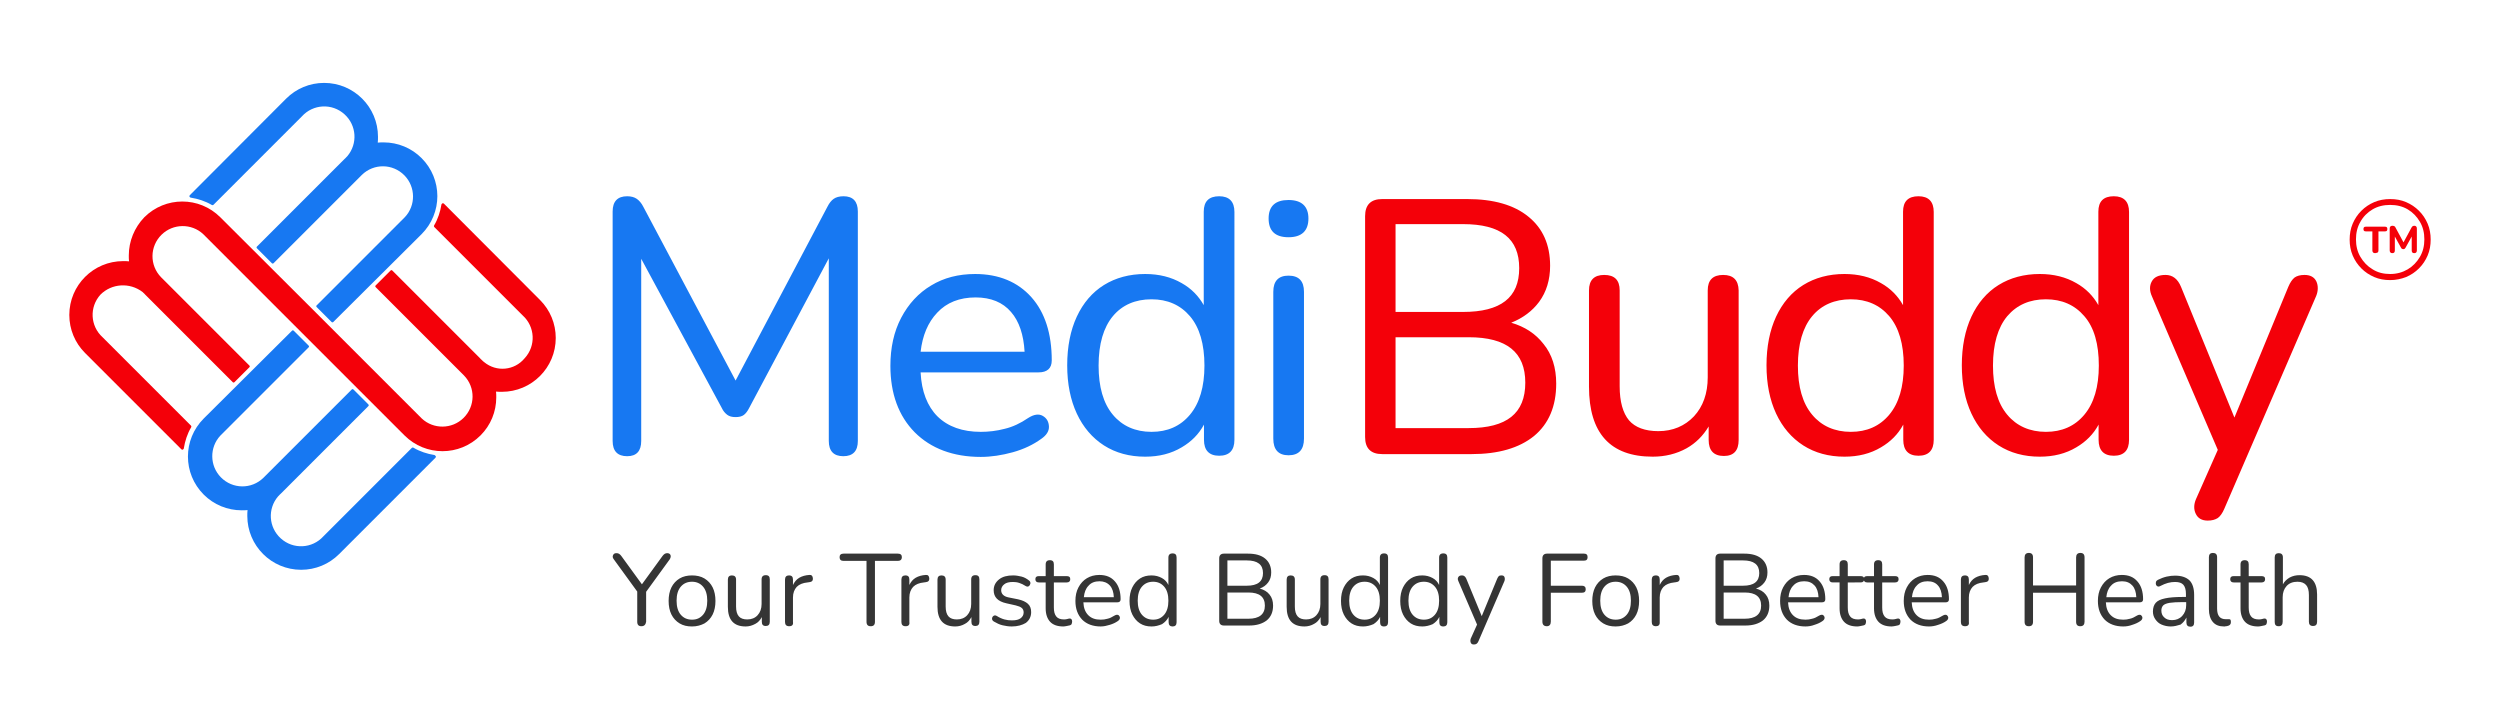<?xml version="1.0" encoding="UTF-8"?>
<svg xmlns="http://www.w3.org/2000/svg" xmlns:xlink="http://www.w3.org/1999/xlink" version="1.1" id="Layer_1" x="0" y="0" viewBox="0 0 1067.5 310.7" xml:space="preserve">
  <style>.st0{fill:#1778f2}.st1{fill:#f40009}.st2{fill:#353535}</style>
  <path id="Path_50_00000061451575724495782800000017999762361112075934_" class="st0" d="M657.1 1551.9c-3.1-.5-6.2-1.5-8.9-3.1-.3-.2-.6-.1-.8.1l-37.7 37.7c-4.8 5.3-12.9 5.7-18.2.9-5.2-4.7-5.7-12.6-1.2-17.9l.3-.3.1-.1c.3-.3.5-.6.8-.8l37.4-37.4c.2-.2.2-.5 0-.7l-6.4-6.4c-.2-.2-.5-.2-.7 0l-37.4 37.4-.1.1-.2.2c-5.1 5-13.2 4.9-18.2-.2-4.8-4.9-4.9-12.8-.2-17.8l.4-.4 37.3-37.3c.2-.2.2-.5 0-.7l-6.4-6.4c-.2-.2-.5-.2-.7 0l-37.7 37.7c-9 9-9 23.5 0 32.5 4.3 4.3 10.1 6.7 16.2 6.7.8 0 1.7 0 2.5-.1-.1.8-.1 1.7-.1 2.5 0 12.7 10.3 23 23 23 6.1 0 11.9-2.4 16.2-6.7l41.1-41.1c.3-.3.3-.7 0-.9-.1-.4-.2-.5-.4-.5z"></path>
  <path id="Path_50-2_00000000207162407321728100000012837779580791035816_" class="st0" d="M553.1 1442c3.1.5 6.2 1.5 8.9 3.1.3.2.6.1.8-.1l37.7-37.7c4.8-5.3 12.9-5.7 18.2-.9 5.2 4.7 5.7 12.6 1.2 17.9l-.3.3-.1.1c-.3.3-.5.6-.8.8l-37.4 37.4c-.2.2-.2.5 0 .7l6.4 6.4c.2.2.5.2.7 0l37.4-37.4.1-.1.2-.2c5.1-5 13.2-4.9 18.2.2 4.8 4.9 4.9 12.8.2 17.8l-.4.4-37.3 37.3c-.2.2-.2.5 0 .7l6.4 6.4c.2.2.5.2.7 0l37.7-37.7c9-9 9-23.5 0-32.5-4.3-4.3-10.1-6.7-16.2-6.7-.8 0-1.7 0-2.5.1.1-.8.1-1.7.1-2.5 0-12.7-10.3-23-23-23-6.1 0-11.9 2.4-16.2 6.7l-41.1 41.1c-.3.3-.3.7 0 .9.1.4.3.5.4.5z"></path>
  <path id="Path_75_00000018920321266712551620000012971496291057768120_" class="st1" d="M660.1 1444.9c-.5 3.1-1.5 6.2-3.1 8.9-.2.3-.1.6.1.8l37.7 37.7c5.3 4.8 5.7 12.9.9 18.2l-.1.1c-4.3 5.2-12 6-17.3 1.6-.3-.2-.6-.5-.9-.8l-.1-.1c-.3-.3-.6-.5-.8-.8l-37.4-37.4c-.2-.2-.5-.2-.7 0l-6.4 6.4c-.2.2-.2.5 0 .7l37.4 37.4.1.1.2.2c5 5.1 4.9 13.2-.2 18.2-4.9 4.8-12.8 4.9-17.8.2l-.4-.4-34.2-34.2-13.6-13.6-37.7-37.7c-9-9-23.5-9-32.5 0-4.3 4.3-6.7 10.1-6.7 16.2 0 .8 0 1.7.1 2.5-.8-.1-1.7-.1-2.5-.1-12.7 0-23 10.3-23 23 0 6.1 2.4 11.9 6.7 16.2l41.1 41.1c.3.3.7.3.9 0 .1-.1.2-.2.2-.4.5-3.1 1.5-6.2 3.1-8.9.2-.3.1-.6-.1-.8l-37.7-37.7c-5.3-4.8-5.7-12.9-.9-18.2 4.8-4.8 12.5-5.3 18-1.1l.2.2.1.1c.3.3.6.5.8.8l37.4 37.4c.2.2.5.2.7 0l6.4-6.4c.2-.2.2-.5 0-.7l-37.4-37.4-.1-.1-.2-.2c-5-5.1-4.9-13.2.2-18.2 4.9-4.8 12.8-4.9 17.8-.2l.4.4 37.1 37.1 13.8 13.8 34.6 34.6c9 9 23.5 9 32.5 0 4.3-4.3 6.7-10.1 6.7-16.2 0-.8 0-1.7-.1-2.5.8.1 1.7.1 2.5.1 12.7 0 23-10.3 23-23 0-6.1-2.4-11.9-6.7-16.2l-41.1-41.1c-.3-.3-.7-.3-.9 0 0 .2-.1.3-.1.4z"></path>
  <path class="st0" d="M831.9 1441.4c-1.8 0-3.2.4-4.2 1.1s-1.9 1.8-2.7 3.4l-39.2 74.2-39.4-74.2c-.8-1.6-1.8-2.7-2.8-3.4-1-.7-2.4-1.1-4.1-1.1-4.1 0-6.2 2.2-6.2 6.5v98c0 4.3 2.1 6.5 6.2 6.5 4 0 6-2.2 6-6.5V1468l34.4 63.7c.6 1.3 1.4 2.2 2.3 2.9.9.7 2.1 1 3.6 1s2.7-.3 3.5-.9 1.6-1.6 2.3-3l34-63.9v78c0 4.3 2.1 6.5 6.2 6.5s6.2-2.2 6.2-6.5v-98c-.1-4.2-2.1-6.4-6.1-6.4zm88.8 70.1c0-11.4-2.9-20.5-8.7-27s-13.9-9.9-24-9.9c-7.1 0-13.4 1.6-18.8 4.9-5.4 3.2-9.7 7.9-12.8 13.8s-4.6 12.8-4.6 20.5c0 11.9 3.5 21.4 10.4 28.4 6.9 6.9 16.4 10.5 28.2 10.5 4.4 0 9-.7 13.7-2s8.8-3.3 12.1-5.7c2.2-1.5 3.4-3.3 3.3-5.3-.1-2-.9-3.5-2.6-4.5-1.7-1-3.8-.7-6.3.9-3.2 2.2-6.6 3.8-10 4.6-3.4.9-6.9 1.3-10.2 1.3-7.8 0-14-2.2-18.5-6.6-4.3-4.3-6.8-10.6-7.2-18.8h50.4c3.6 0 5.6-1.7 5.6-5.1zm-55.9-3.7c.8-6.9 3.1-12.5 7.1-16.7 4-4.3 9.5-6.5 16.4-6.5 6.5 0 11.6 2.1 15.1 6.2 3.5 4 5.4 9.8 5.8 17h-44.4zm127.4-66.4c-4.4 0-6.6 2.2-6.6 6.6v39.9c-2.2-3.9-5.3-7.1-9.4-9.4-4.5-2.6-9.7-3.9-15.6-3.9-6.7 0-12.6 1.6-17.6 4.7s-8.9 7.7-11.6 13.5c-2.7 5.8-4.1 12.8-4.1 20.8 0 7.9 1.4 14.8 4.1 20.6 2.7 5.8 6.6 10.4 11.6 13.6s10.9 4.8 17.6 4.8c5.9 0 11.1-1.3 15.6-4 4.1-2.4 7.3-5.6 9.5-9.7v6.5c0 4.5 2.2 6.8 6.5 6.8s6.5-2.3 6.5-6.8v-97.5c0-4.3-2.2-6.5-6.5-6.5zm-6.3 72.3c0 9.1-2.1 16.1-6.2 21-4.1 4.8-9.6 7.3-16.4 7.3-6.9 0-12.5-2.5-16.5-7.3-4.1-4.9-6.1-11.9-6.1-21 0-9.2 2.1-16.3 6.1-21.1 4-4.8 9.6-7.2 16.5-7.2 6.8 0 12.3 2.4 16.4 7.2 4.1 4.8 6.2 11.9 6.2 21.1zm35.9-54.9c5.6 0 8.5-2.7 8.5-8 0-5.2-2.9-7.9-8.5-7.9s-8.5 2.6-8.5 7.9c0 5.3 2.9 8 8.5 8zm0 16.5c-4.3 0-6.5 2.3-6.5 6.9v62.7c0 4.7 2.2 7.1 6.5 7.1 4.4 0 6.6-2.4 6.6-7.1v-62.7c0-4.6-2.2-6.9-6.6-6.9z"></path>
  <path class="st1" d="M1116.9 1495.4c5-2 9-5 11.9-8.9 3.1-4.2 4.7-9.4 4.7-15.4 0-9-3.1-16-9.3-21-6.1-5-14.9-7.5-26.1-7.5h-36.3c-4.8 0-7.3 2.4-7.3 7.3v94.3c0 4.8 2.4 7.3 7.3 7.3h38.2c11.4 0 20.3-2.6 26.6-7.7 6.3-5.2 9.5-12.7 9.5-22.4 0-6.8-1.8-12.5-5.4-16.9-3.4-4.4-8-7.4-13.8-9.1zm6 25.6c0 13.1-7.9 19.4-24.2 19.4h-31.2v-38.8h31.2c16.3 0 24.2 6.4 24.2 19.4zm-55.4-30.2v-37.5h28.8c16.2 0 24 6.2 24 18.8 0 12.6-7.9 18.7-24 18.7h-28.8zm139.9-15.8c-4.4 0-6.6 2.2-6.6 6.6v37.1c0 6.9-2 12.5-5.9 16.7-3.9 4.1-9 6.3-15.2 6.3-5.7 0-9.9-1.6-12.5-4.6-2.6-3.1-4-8-4-14.5v-40.9c0-4.4-2.2-6.6-6.6-6.6-4.3 0-6.5 2.2-6.5 6.6v41.1c0 19.9 9.1 29.9 27.2 29.9 5.3 0 10.2-1.2 14.5-3.6 3.9-2.2 7-5.3 9.4-9.3v5.8c0 4.5 2.2 6.8 6.5 6.8 4.2 0 6.3-2.3 6.3-6.8v-63.9c-.1-4.5-2.3-6.7-6.6-6.7zm83.4-33.6c-4.4 0-6.6 2.2-6.6 6.6v39.9c-2.2-3.9-5.3-7.1-9.4-9.4-4.5-2.6-9.7-3.9-15.6-3.9-6.7 0-12.6 1.6-17.6 4.7s-8.9 7.7-11.6 13.5-4.1 12.8-4.1 20.8c0 7.9 1.4 14.8 4.1 20.6 2.7 5.8 6.6 10.4 11.6 13.6s10.9 4.8 17.6 4.8c5.9 0 11.1-1.3 15.6-4 4.1-2.4 7.3-5.6 9.5-9.7v6.5c0 4.5 2.2 6.8 6.5 6.8s6.5-2.3 6.5-6.8v-97.5c0-4.3-2.2-6.5-6.5-6.5zm-6.3 72.3c0 9.1-2.1 16.1-6.2 21-4.1 4.8-9.6 7.3-16.4 7.3-6.9 0-12.5-2.5-16.5-7.3-4.1-4.9-6.1-11.9-6.1-21 0-9.2 2.1-16.3 6.1-21.1 4-4.8 9.6-7.2 16.5-7.2 6.8 0 12.3 2.4 16.4 7.2 4.1 4.8 6.2 11.9 6.2 21.1zm89.7-72.3c-4.4 0-6.6 2.2-6.6 6.6v39.9c-2.2-3.9-5.3-7.1-9.4-9.4-4.5-2.6-9.7-3.9-15.6-3.9-6.7 0-12.6 1.6-17.6 4.7s-8.9 7.7-11.6 13.5-4.1 12.8-4.1 20.8c0 7.9 1.4 14.8 4.1 20.6 2.7 5.8 6.6 10.4 11.6 13.6s10.9 4.8 17.6 4.8c5.9 0 11.1-1.3 15.6-4 4.1-2.4 7.3-5.6 9.5-9.7v6.5c0 4.5 2.2 6.8 6.5 6.8s6.5-2.3 6.5-6.8v-97.5c0-4.3-2.2-6.5-6.5-6.5zm-6.3 72.3c0 9.1-2.1 16.1-6.2 21-4.1 4.8-9.6 7.3-16.4 7.3-6.9 0-12.5-2.5-16.5-7.3-4.1-4.9-6.1-11.9-6.1-21 0-9.2 2.1-16.3 6.1-21.1 4.1-4.8 9.6-7.2 16.5-7.2 6.8 0 12.3 2.4 16.4 7.2 4.1 4.8 6.2 11.9 6.2 21.1zm92.8-35.9c-.9-1.9-2.6-2.8-5.1-2.8-1.8 0-3.2.4-4.2 1.1-1 .8-1.9 2.1-2.7 4l-23 55.8-22.8-55.8c-1.4-3.4-3.6-5.1-6.6-5.1-2.9 0-4.9.9-5.9 2.8-1 1.8-1 4 .1 6.4l28.1 65.5-9.3 21c-1 2.3-1 4.5-.1 6.3.9 1.9 2.6 2.9 5.1 2.9 1.8 0 3.2-.4 4.3-1.1 1-.7 2-2.1 2.8-4l39.2-90.8c.9-2.3.9-4.4.1-6.2zm25-1c-2.5 0-4.7-.4-6.8-1.3-2.1-.9-3.9-2.1-5.5-3.7s-2.8-3.4-3.7-5.5c-.9-2.1-1.3-4.4-1.3-6.8s.4-4.7 1.3-6.8c.9-2.1 2.1-3.9 3.7-5.5s3.4-2.8 5.5-3.7c2.1-.9 4.4-1.3 6.8-1.3s4.7.4 6.8 1.3c2.1.9 3.9 2.1 5.5 3.7s2.8 3.4 3.7 5.5c.9 2.1 1.3 4.4 1.3 6.8s-.4 4.7-1.3 6.8c-.9 2.1-2.1 3.9-3.7 5.5s-3.4 2.8-5.5 3.7c-2 .9-4.3 1.3-6.8 1.3zm0-2.5c2.8 0 5.3-.7 7.5-2s3.9-3.1 5.2-5.3c1.3-2.2 1.9-4.7 1.9-7.5s-.6-5.3-1.9-7.5-3-4-5.2-5.3-4.7-1.9-7.5-1.9-5.3.6-7.5 1.9-4 3.1-5.2 5.3c-1.3 2.2-1.9 4.7-1.9 7.5s.6 5.3 1.9 7.5 3 4 5.2 5.3c2.2 1.4 4.7 2 7.5 2z"></path>
  <path class="st1" d="M1479.3 1465.3c-.4 0-.7-.1-.9-.3-.2-.2-.3-.5-.3-.9v-8.1h-2.8c-.7 0-1-.3-1-1s.3-1 1-1h8.2c.7 0 1 .3 1 1s-.3 1-1 1h-2.8v8.1c0 .4-.1.7-.3.9s-.7.3-1.1.3zm7.3 0c-.4 0-.6-.1-.8-.3-.2-.2-.3-.5-.3-.9v-9.3c0-.4.1-.7.3-.9.2-.2.5-.3.9-.3.3 0 .6.1.8.2.2.1.4.3.5.6l3.4 6.3 3.4-6.3c.2-.3.3-.5.5-.6s.4-.2.7-.2c.4 0 .6.1.8.3.2.2.3.5.3.9v9.3c0 .8-.4 1.2-1.1 1.2-.8 0-1.1-.4-1.1-1.2v-5.9l-2.6 4.7c-.1.2-.3.4-.4.5s-.3.2-.6.2-.4-.1-.6-.2-.3-.3-.4-.5l-2.6-4.7v5.9c.1.9-.3 1.2-1.1 1.2z"></path>
  <path class="st2" d="M518.2 1661.9c-1.6 0-2.5-.9-2.5-2.6v-17.8l-14-19.2c-.6-.8-.7-1.5-.3-2.3.3-.8 1-1.2 2-1.2s1.9.5 2.7 1.6l12.2 16.8 12.1-16.8c.8-1.1 1.7-1.6 2.7-1.6s1.6.4 1.9 1.1c.3.7.2 1.6-.4 2.4l-14 19.3v17.7c.1 1.8-.8 2.6-2.4 2.6zm29.8.2c-2.8 0-5.3-.6-7.4-1.9-2.1-1.2-3.7-3-4.8-5.3s-1.7-4.9-1.7-8 .6-5.8 1.7-8c1.1-2.3 2.8-4 4.8-5.3 2.1-1.2 4.5-1.9 7.4-1.9 2.8 0 5.3.6 7.4 1.9 2.1 1.2 3.7 3 4.9 5.3 1.1 2.3 1.7 4.9 1.7 8s-.6 5.8-1.7 8c-1.1 2.3-2.8 4-4.9 5.3-2.1 1.2-4.5 1.9-7.4 1.9zm0-3.9c2.7 0 4.9-1 6.5-2.9s2.5-4.7 2.5-8.3c0-3.6-.8-6.4-2.5-8.3-1.6-1.9-3.8-2.9-6.5-2.9-2.8 0-5 1-6.6 2.9s-2.4 4.7-2.4 8.3c0 3.6.8 6.4 2.4 8.3 1.7 1.9 3.9 2.9 6.6 2.9zm31.6 3.9c-7 0-10.5-3.9-10.5-11.6v-16.1c0-1.6.8-2.5 2.4-2.5 1.6 0 2.5.8 2.5 2.5v16c0 2.6.5 4.5 1.6 5.8 1.1 1.2 2.7 1.9 5 1.9 2.5 0 4.5-.8 6.1-2.5s2.3-3.9 2.3-6.6v-14.5c0-1.6.8-2.5 2.5-2.5 1.6 0 2.4.8 2.4 2.5v25c0 1.7-.8 2.5-2.3 2.5-1.6 0-2.4-.8-2.4-2.5v-2.8c-.9 1.8-2.2 3.1-3.9 4.1-1.7.8-3.6 1.3-5.7 1.3zm25.9-.2c-1.6 0-2.5-.8-2.5-2.5v-25c0-1.6.8-2.5 2.3-2.5 1.6 0 2.4.8 2.4 2.5v3.2c.8-1.8 2-3.3 3.7-4.2 1.7-1 3.7-1.5 6-1.6 1.3-.1 2 .5 2 1.9.1 1.4-.6 2.2-2.2 2.3l-1 .1c-2.8.2-4.9 1.1-6.3 2.6-1.4 1.5-2.2 3.6-2.2 6.2v14.5c.2 1.7-.6 2.5-2.2 2.5zm46.2.2c-3.4 0-6-.9-7.7-2.7-1.7-1.8-2.6-4.5-2.6-7.9v-15.3h-4c-1.4 0-2.1-.6-2.1-1.9 0-1.2.7-1.9 2.1-1.9h4v-6.9c0-1.6.8-2.5 2.5-2.5 1.6 0 2.4.8 2.4 2.5v6.9h7.6c1.4 0 2.1.6 2.1 1.9s-.7 1.9-2.1 1.9h-7.6v14.8c0 2.3.5 4 1.4 5.2 1 1.2 2.5 1.8 4.7 1.8.8 0 1.4-.1 1.9-.2.5-.2 1-.2 1.4-.2s.7.1.9.4.4.8.4 1.4c0 .5-.1.9-.3 1.3s-.5.7-.9.8c-.5.2-1.1.3-1.9.5-.9 0-1.6.1-2.2.1zm11.8-.2c-1.6 0-2.5-.8-2.5-2.5v-25c0-1.6.8-2.5 2.3-2.5 1.6 0 2.4.8 2.4 2.5v3.2c.8-1.8 2-3.3 3.7-4.2 1.7-1 3.7-1.5 6-1.6 1.3-.1 2 .5 2 1.9.1 1.4-.6 2.2-2.2 2.3l-1 .1c-2.8.2-4.9 1.1-6.3 2.6-1.4 1.5-2.2 3.6-2.2 6.2v14.5c.2 1.7-.6 2.5-2.2 2.5zm29.3.2c-7 0-10.5-3.9-10.5-11.6v-16.1c0-1.6.8-2.5 2.4-2.5 1.6 0 2.5.8 2.5 2.5v16c0 2.6.5 4.5 1.6 5.8 1.1 1.2 2.7 1.9 5 1.9 2.5 0 4.5-.8 6.1-2.5s2.3-3.9 2.3-6.6v-14.5c0-1.6.8-2.5 2.5-2.5 1.6 0 2.4.8 2.4 2.5v25c0 1.7-.8 2.5-2.3 2.5-1.6 0-2.4-.8-2.4-2.5v-2.8c-.9 1.8-2.2 3.1-3.9 4.1-1.7.8-3.6 1.3-5.7 1.3zm33.2 0c-1.8 0-3.6-.2-5.4-.7-1.8-.5-3.5-1.2-5.1-2.3-.7-.4-1.1-1-1.1-1.7s.3-1.3.8-1.7c.5-.4 1.2-.4 2 0 1.6 1 3.1 1.6 4.5 2 1.5.4 2.9.6 4.4.6 2.3 0 4-.4 5.2-1.3 1.2-.8 1.7-2 1.7-3.4 0-1.1-.4-2-1.1-2.7-.8-.7-2-1.2-3.6-1.5l-5.5-1.2c-5-1.1-7.4-3.6-7.4-7.7 0-2.6 1.1-4.8 3.2-6.4 2.1-1.6 4.9-2.4 8.3-2.4 1.7 0 3.4.2 5 .7s3 1.2 4.3 2.2c.7.5 1 1.1.9 1.7-.1.7-.4 1.2-.9 1.6s-1.2.3-2-.2c-1.2-.8-2.4-1.4-3.7-1.8-1.2-.4-2.5-.6-3.7-.6-2.2 0-3.9.4-5.1 1.3-1.2.9-1.7 2-1.7 3.5 0 2.2 1.5 3.7 4.4 4.3l5.5 1.1c2.6.6 4.5 1.5 5.8 2.7s2 2.9 2 5c0 2.7-1.1 4.8-3.2 6.3-2.1 1.8-4.9 2.6-8.5 2.6zm30.5 0c-3.4 0-6-.9-7.7-2.7-1.7-1.8-2.6-4.5-2.6-7.9v-15.3h-4c-1.4 0-2.1-.6-2.1-1.9 0-1.2.7-1.9 2.1-1.9h4v-6.9c0-1.6.8-2.5 2.5-2.5 1.6 0 2.4.8 2.4 2.5v6.9h7.6c1.4 0 2.1.6 2.1 1.9s-.7 1.9-2.1 1.9H751v14.8c0 2.3.5 4 1.4 5.2 1 1.2 2.5 1.8 4.7 1.8.8 0 1.4-.1 1.9-.2.5-.2 1-.2 1.4-.2s.7.1.9.4.4.8.4 1.4c0 .5-.1.9-.3 1.3s-.5.7-.9.8c-.5.2-1.1.3-1.9.5-.8 0-1.5.1-2.1.1zm22.1 0c-4.6 0-8.2-1.4-10.9-4.1s-4-6.4-4-11c0-3 .6-5.7 1.8-8s2.9-4.1 5-5.3 4.5-1.9 7.3-1.9c4 0 7.1 1.3 9.3 3.8s3.4 6 3.4 10.5c0 1.2-.7 1.9-2.1 1.9h-19.9c.2 3.3 1.1 5.9 2.9 7.6 1.8 1.7 4.2 2.6 7.3 2.6 1.3 0 2.7-.2 4-.5 1.4-.3 2.7-1 4-1.8.9-.6 1.7-.7 2.3-.4.6.4.9.9 1 1.7 0 .7-.4 1.4-1.2 2-1.3 1-2.9 1.7-4.7 2.2-2 .4-3.7.7-5.5.7zm-.7-26.7c-2.8 0-4.9.9-6.5 2.6s-2.5 4-2.8 6.8h17.7c-.1-3-.9-5.3-2.3-6.9-1.5-1.7-3.5-2.5-6.1-2.5zm30.6 26.7c-2.6 0-4.9-.6-6.8-1.9-1.9-1.2-3.4-3-4.5-5.3s-1.6-4.9-1.6-8 .5-5.8 1.6-8.1 2.6-4 4.5-5.2 4.2-1.8 6.8-1.8c2.3 0 4.3.5 6 1.5s3 2.4 3.9 4.1v-16.2c0-1.6.8-2.5 2.5-2.5 1.6 0 2.4.8 2.4 2.5v38.2c0 1.7-.8 2.5-2.4 2.5-1.6 0-2.4-.8-2.4-2.5v-3.1c-.9 1.8-2.2 3.2-3.9 4.2-1.8 1.1-3.8 1.6-6.1 1.6zm1.1-3.9c2.7 0 4.9-1 6.5-2.9s2.5-4.7 2.5-8.3c0-3.6-.8-6.4-2.5-8.3-1.6-1.9-3.8-2.9-6.5-2.9-2.8 0-5 1-6.6 2.9s-2.4 4.7-2.4 8.3c0 3.6.8 6.4 2.4 8.3 1.6 1.9 3.8 2.9 6.6 2.9zm53.1 3.9c-2.3 0-4.3-.5-6.1-1.5s-3.1-2.4-3.9-4.2v3.1c0 1.7-.8 2.5-2.4 2.5-1.6 0-2.4-.8-2.4-2.5v-38.2c0-1.6.8-2.5 2.4-2.5 1.6 0 2.5.8 2.5 2.5v16.2c.8-1.7 2.1-3.1 3.9-4.1 1.8-1 3.8-1.5 6-1.5 2.6 0 4.9.6 6.8 1.8 1.9 1.2 3.4 3 4.5 5.2 1.1 2.3 1.6 5 1.6 8.1s-.5 5.8-1.6 8c-1.1 2.3-2.6 4-4.5 5.3-1.9 1.1-4.2 1.8-6.8 1.8zm-1-3.9c2.7 0 4.9-1 6.5-2.9s2.5-4.7 2.5-8.3c0-3.6-.8-6.4-2.5-8.3-1.6-1.9-3.8-2.9-6.5-2.9s-4.9 1-6.5 2.9-2.5 4.7-2.5 8.3c0 3.6.8 6.4 2.5 8.3 1.6 1.9 3.8 2.9 6.5 2.9zm31.6 3.9c-7 0-10.5-3.9-10.5-11.6v-16.1c0-1.6.8-2.5 2.4-2.5 1.6 0 2.5.8 2.5 2.5v16c0 2.6.5 4.5 1.6 5.8 1.1 1.2 2.7 1.9 5 1.9 2.5 0 4.5-.8 6.1-2.5s2.3-3.9 2.3-6.6v-14.5c0-1.6.8-2.5 2.5-2.5 1.6 0 2.4.8 2.4 2.5v25c0 1.7-.8 2.5-2.3 2.5-1.6 0-2.4-.8-2.4-2.5v-2.8c-.9 1.8-2.2 3.1-3.9 4.1-1.8.8-3.6 1.3-5.7 1.3zm34.4 0c-2.6 0-4.9-.6-6.8-1.9-1.9-1.2-3.4-3-4.5-5.3s-1.6-4.9-1.6-8 .5-5.8 1.6-8.1 2.6-4 4.5-5.2 4.2-1.8 6.8-1.8c2.3 0 4.3.5 6 1.5s3 2.4 3.9 4.1v-16.2c0-1.6.8-2.5 2.5-2.5 1.6 0 2.4.8 2.4 2.5v38.2c0 1.7-.8 2.5-2.4 2.5-1.6 0-2.4-.8-2.4-2.5v-3.1c-.9 1.8-2.2 3.2-3.9 4.2-1.8 1.1-3.8 1.6-6.1 1.6zm1.1-3.9c2.7 0 4.9-1 6.5-2.9s2.5-4.7 2.5-8.3c0-3.6-.8-6.4-2.5-8.3-1.6-1.9-3.8-2.9-6.5-2.9-2.8 0-5 1-6.6 2.9s-2.4 4.7-2.4 8.3c0 3.6.8 6.4 2.4 8.3 1.6 1.9 3.8 2.9 6.6 2.9zm34 3.9c-2.6 0-4.9-.6-6.8-1.9-1.9-1.2-3.4-3-4.5-5.3s-1.6-4.9-1.6-8 .5-5.8 1.6-8.1 2.6-4 4.5-5.2 4.2-1.8 6.8-1.8c2.3 0 4.3.5 6 1.5s3 2.4 3.9 4.1v-16.2c0-1.6.8-2.5 2.5-2.5 1.6 0 2.4.8 2.4 2.5v38.2c0 1.7-.8 2.5-2.4 2.5-1.6 0-2.4-.8-2.4-2.5v-3.1c-.9 1.8-2.2 3.2-3.9 4.2-1.9 1.1-3.9 1.6-6.1 1.6zm1-3.9c2.7 0 4.9-1 6.5-2.9s2.5-4.7 2.5-8.3c0-3.6-.8-6.4-2.5-8.3-1.6-1.9-3.8-2.9-6.5-2.9-2.8 0-5 1-6.6 2.9s-2.4 4.7-2.4 8.3c0 3.6.8 6.4 2.4 8.3 1.6 1.9 3.8 2.9 6.6 2.9zm29.3 14.6c-.9 0-1.5-.4-1.9-1.1-.3-.7-.3-1.5.1-2.4l3.7-8.3-11-25.7c-.4-.9-.4-1.7 0-2.4s1.1-1 2.2-1 1.9.6 2.5 1.9l9.1 22.2 9.1-22.2c.3-.7.7-1.2 1-1.5.4-.3.9-.4 1.6-.4.9 0 1.5.3 1.9 1 .3.7.3 1.5-.1 2.3l-15.4 35.5c-.3.7-.7 1.2-1.1 1.5-.5.4-1 .6-1.7.6zm43.9-10.9c-1.6 0-2.4-.8-2.4-2.5v-23.3h-3.8c-1.4 0-2.1-.6-2.1-1.9 0-1.2.7-1.9 2.1-1.9h3.8v-1c0-7.5 3.7-11.5 11-12.2l1.7-.2c.7 0 1.2.1 1.6.5.3.4.5.8.5 1.3s-.1 1-.4 1.4-.7.6-1.2.7l-1.4.1c-2.4.2-4.2.9-5.3 2.2-1.1 1.3-1.7 3.2-1.7 5.6v1.6h6.5c1.4 0 2.1.6 2.1 1.9s-.7 1.9-2.1 1.9h-6.5v23.3c0 1.7-.8 2.5-2.4 2.5zm27.3.2c-2.8 0-5.3-.6-7.4-1.9-2.1-1.2-3.7-3-4.8-5.3-1.1-2.3-1.7-4.9-1.7-8s.6-5.8 1.7-8c1.1-2.3 2.8-4 4.8-5.3 2.1-1.2 4.5-1.9 7.4-1.9 2.8 0 5.3.6 7.4 1.9 2.1 1.2 3.7 3 4.9 5.3 1.1 2.3 1.7 4.9 1.7 8s-.6 5.8-1.7 8c-1.1 2.3-2.8 4-4.9 5.3-2.2 1.2-4.6 1.9-7.4 1.9zm0-3.9c2.7 0 4.9-1 6.5-2.9s2.5-4.7 2.5-8.3c0-3.6-.8-6.4-2.5-8.3-1.6-1.9-3.8-2.9-6.5-2.9-2.8 0-5 1-6.6 2.9s-2.4 4.7-2.4 8.3c0 3.6.8 6.4 2.4 8.3s3.8 2.9 6.6 2.9zm23.7 3.7c-1.6 0-2.5-.8-2.5-2.5v-25c0-1.6.8-2.5 2.3-2.5 1.6 0 2.4.8 2.4 2.5v3.2c.8-1.8 2-3.3 3.7-4.2 1.7-1 3.7-1.5 6-1.6 1.3-.1 2 .5 2 1.9.1 1.4-.6 2.2-2.2 2.3l-1 .1c-2.8.2-4.9 1.1-6.3 2.6s-2.2 3.6-2.2 6.2v14.5c.3 1.7-.5 2.5-2.2 2.5zm49.3.2c-2.3 0-4.3-.5-6.1-1.5-1.8-1-3.1-2.4-3.9-4.2v3.1c0 1.7-.8 2.5-2.4 2.5s-2.4-.8-2.4-2.5v-38.2c0-1.6.8-2.5 2.4-2.5s2.5.8 2.5 2.5v16.2c.8-1.7 2.1-3.1 3.9-4.1s3.8-1.5 6-1.5c2.6 0 4.9.6 6.8 1.8 1.9 1.2 3.4 3 4.5 5.2 1.1 2.3 1.6 5 1.6 8.1s-.5 5.8-1.6 8c-1.1 2.3-2.6 4-4.5 5.3-1.9 1.1-4.2 1.8-6.8 1.8zm-1-3.9c2.7 0 4.9-1 6.5-2.9s2.5-4.7 2.5-8.3c0-3.6-.8-6.4-2.5-8.3-1.6-1.9-3.8-2.9-6.5-2.9s-4.9 1-6.5 2.9-2.5 4.7-2.5 8.3c0 3.6.8 6.4 2.5 8.3 1.6 1.9 3.8 2.9 6.5 2.9zm34.4 3.9c-4.6 0-8.2-1.4-10.9-4.1-2.7-2.7-4-6.4-4-11 0-3 .6-5.7 1.8-8 1.2-2.3 2.9-4.1 5-5.3 2.1-1.3 4.5-1.9 7.3-1.9 4 0 7.1 1.3 9.3 3.8 2.2 2.5 3.4 6 3.4 10.5 0 1.2-.7 1.9-2.1 1.9h-19.9c.2 3.3 1.1 5.9 2.9 7.6s4.2 2.6 7.3 2.6c1.3 0 2.7-.2 4-.5 1.4-.3 2.7-1 4-1.8.9-.6 1.7-.7 2.3-.4.6.4.9.9 1 1.7 0 .7-.4 1.4-1.2 2-1.3 1-2.9 1.7-4.7 2.2-2 .4-3.8.7-5.5.7zm-.8-26.7c-2.8 0-4.9.9-6.5 2.6s-2.5 4-2.8 6.8h17.7c-.1-3-.9-5.3-2.3-6.9-1.5-1.7-3.5-2.5-6.1-2.5zm31.3 26.7c-3.4 0-6-.9-7.7-2.7-1.7-1.8-2.6-4.5-2.6-7.9v-15.3h-4c-1.4 0-2.1-.6-2.1-1.9 0-1.2.7-1.9 2.1-1.9h4v-6.9c0-1.6.8-2.5 2.5-2.5 1.6 0 2.4.8 2.4 2.5v6.9h7.6c1.4 0 2.1.6 2.1 1.9s-.7 1.9-2.1 1.9h-7.6v14.8c0 2.3.5 4 1.4 5.2 1 1.2 2.5 1.8 4.7 1.8.8 0 1.4-.1 1.9-.2.5-.2 1-.2 1.4-.2s.7.1.9.4c.2.3.4.8.4 1.4 0 .5-.1.9-.3 1.3-.2.4-.5.7-.9.8-.5.2-1.1.3-1.9.5-.8 0-1.6.1-2.2.1z"></path>
  <path class="st2" d="M1221.4 1662.1c-3.4 0-6-.9-7.7-2.7-1.7-1.8-2.6-4.5-2.6-7.9v-15.3h-4c-1.4 0-2.1-.6-2.1-1.9 0-1.2.7-1.9 2.1-1.9h4v-6.9c0-1.6.8-2.5 2.5-2.5 1.6 0 2.4.8 2.4 2.5v6.9h7.6c1.4 0 2.1.6 2.1 1.9s-.7 1.9-2.1 1.9h-7.6v14.8c0 2.3.5 4 1.4 5.2 1 1.2 2.5 1.8 4.7 1.8.8 0 1.4-.1 1.9-.2.5-.2 1-.2 1.4-.2s.7.1.9.4c.2.3.4.8.4 1.4 0 .5-.1.9-.3 1.3-.2.4-.5.7-.9.8-.5.2-1.1.3-1.9.5-.8 0-1.5.1-2.2.1zm22.2 0c-4.6 0-8.2-1.4-10.9-4.1-2.7-2.7-4-6.4-4-11 0-3 .6-5.7 1.8-8 1.2-2.3 2.9-4.1 5-5.3 2.1-1.3 4.5-1.9 7.3-1.9 4 0 7.1 1.3 9.3 3.8 2.2 2.5 3.4 6 3.4 10.5 0 1.2-.7 1.9-2.1 1.9h-19.9c.2 3.3 1.1 5.9 2.9 7.6s4.2 2.6 7.3 2.6c1.3 0 2.7-.2 4-.5 1.4-.3 2.7-1 4-1.8.9-.6 1.7-.7 2.3-.4.6.4.9.9 1 1.7 0 .7-.4 1.4-1.2 2-1.3 1-2.9 1.7-4.7 2.2-2 .4-3.8.7-5.5.7zm-.8-26.7c-2.8 0-4.9.9-6.5 2.6s-2.5 4-2.8 6.8h17.7c-.1-3-.9-5.3-2.3-6.9-1.5-1.7-3.5-2.5-6.1-2.5zm22.1 26.5c-1.6 0-2.5-.8-2.5-2.5v-25c0-1.6.8-2.5 2.3-2.5 1.6 0 2.4.8 2.4 2.5v3.2c.8-1.8 2-3.3 3.7-4.2 1.7-1 3.7-1.5 6-1.6 1.3-.1 2 .5 2 1.9.1 1.4-.6 2.2-2.2 2.3l-1 .1c-2.8.2-4.9 1.1-6.3 2.6s-2.2 3.6-2.2 6.2v14.5c.2 1.7-.6 2.5-2.2 2.5zm36.9 0c-1.6 0-2.4-.8-2.4-2.5v-38.2c0-1.6.8-2.5 2.4-2.5s2.5.8 2.5 2.5v15.9c1-1.8 2.3-3.1 4.1-4 1.7-.9 3.7-1.4 5.9-1.4 6.9 0 10.4 3.8 10.4 11.5v16.1c0 1.7-.8 2.5-2.4 2.5s-2.5-.8-2.5-2.5v-15.8c0-2.7-.5-4.7-1.6-6s-2.8-1.9-5.1-1.9c-2.7 0-4.8.8-6.4 2.5s-2.4 3.9-2.4 6.6v14.5c0 1.9-.9 2.7-2.5 2.7zm44.8.2c-4.6 0-8.2-1.4-10.9-4.1-2.7-2.7-4-6.4-4-11 0-3 .6-5.7 1.8-8 1.2-2.3 2.9-4.1 5-5.3 2.1-1.3 4.5-1.9 7.3-1.9 4 0 7.1 1.3 9.3 3.8 2.2 2.5 3.4 6 3.4 10.5 0 1.2-.7 1.9-2.1 1.9h-19.9c.2 3.3 1.1 5.9 2.9 7.6s4.2 2.6 7.3 2.6c1.3 0 2.7-.2 4-.5 1.4-.3 2.7-1 4-1.8.9-.6 1.7-.7 2.3-.4.6.4.9.9 1 1.7 0 .7-.4 1.4-1.2 2-1.3 1-2.9 1.7-4.7 2.2-2 .4-3.7.7-5.5.7zm-.7-26.7c-2.8 0-4.9.9-6.5 2.6s-2.5 4-2.8 6.8h17.7c-.1-3-.9-5.3-2.3-6.9-1.5-1.7-3.5-2.5-6.1-2.5zm28.7 26.7c-2 0-3.8-.4-5.4-1.2-1.6-.8-2.8-1.9-3.8-3.2-.9-1.4-1.4-2.9-1.4-4.6 0-2.1.5-3.8 1.7-5 1.1-1.2 2.9-2.1 5.5-2.7 2.5-.5 6-.8 10.4-.8h1.9v-1.9c0-2.5-.5-4.3-1.5-5.4s-2.7-1.7-4.9-1.7c-1.4 0-2.8.2-4.2.5-1.4.4-2.9.9-4.4 1.7-.7.4-1.3.4-1.7.2-.5-.2-.8-.6-1-1.1s-.2-1 0-1.6c.2-.5.6-1 1.2-1.2 1.7-.9 3.5-1.5 5.2-1.9s3.4-.6 5-.6c3.8 0 6.6.9 8.4 2.8 1.8 1.8 2.7 4.7 2.7 8.6v16.3c0 1.7-.7 2.5-2.2 2.5-1.6 0-2.3-.8-2.3-2.5v-2.9c-.8 1.7-1.9 3.1-3.5 4.1-1.7 1.1-3.5 1.6-5.7 1.6zm.8-3.7c2.4 0 4.4-.8 5.9-2.5s2.3-3.8 2.3-6.3v-1.8h-1.9c-3.2 0-5.8.2-7.7.5-1.9.3-3.2.8-3.9 1.6-.7.7-1.1 1.8-1.1 3 0 1.6.6 3 1.7 4 1.2 1 2.7 1.5 4.7 1.5zm30.8 3.7c-2.9 0-5.1-.9-6.6-2.6s-2.3-4.3-2.3-7.6v-30.6c0-1.6.8-2.5 2.4-2.5s2.5.8 2.5 2.5v30.3c0 4.3 1.7 6.4 5.1 6.4.4 0 .7 0 1-.1.3 0 .6-.1.8-.1.4 0 .8.1.9.3.2.2.3.7.3 1.4 0 1.4-.7 2.1-2 2.3-.3.1-.7.1-1 .2-.5.1-.8.1-1.1.1zm20 0c-3.4 0-6-.9-7.7-2.7-1.7-1.8-2.6-4.5-2.6-7.9v-15.3h-4c-1.4 0-2.1-.6-2.1-1.9 0-1.2.7-1.9 2.1-1.9h4v-6.9c0-1.6.8-2.5 2.5-2.5 1.6 0 2.4.8 2.4 2.5v6.9h7.6c1.4 0 2.1.6 2.1 1.9s-.7 1.9-2.1 1.9h-7.6v14.8c0 2.3.5 4 1.4 5.2 1 1.2 2.5 1.8 4.7 1.8.8 0 1.4-.1 1.9-.2.5-.2 1-.2 1.4-.2s.7.1.9.4c.2.3.4.8.4 1.4 0 .5-.1.9-.3 1.3-.2.4-.5.7-.9.8-.5.2-1.1.3-1.9.5-.8 0-1.5.1-2.2.1zm12.1-.2c-1.6 0-2.4-.8-2.4-2.5v-38.2c0-1.6.8-2.5 2.4-2.5s2.5.8 2.5 2.5v15.9c1-1.8 2.3-3.1 4.1-4 1.7-.9 3.7-1.4 5.9-1.4 6.9 0 10.4 3.8 10.4 11.5v16.1c0 1.7-.8 2.5-2.4 2.5s-2.5-.8-2.5-2.5v-15.8c0-2.7-.5-4.7-1.6-6s-2.8-1.9-5.1-1.9c-2.7 0-4.8.8-6.4 2.5s-2.4 3.9-2.4 6.6v14.5c-.1 1.9-.9 2.7-2.5 2.7z"></path>
  <path id="Path_50_00000093141775221447552450000001578785437386392205_" class="st0" d="M-279.1-1202.5c-3.1-.5-6.2-1.5-8.9-3.1-.3-.2-.6-.1-.8.1l-37.7 37.7c-4.8 5.3-12.9 5.7-18.2.9-5.2-4.7-5.7-12.6-1.2-17.9l.3-.3.1-.1c.3-.3.5-.6.8-.8l37.4-37.4c.2-.2.2-.5 0-.7l-6.4-6.4c-.2-.2-.5-.2-.7 0l-37.4 37.4-.1.1-.2.2c-5.1 5-13.2 4.9-18.2-.2-4.8-4.9-4.9-12.8-.2-17.8l.4-.4 37.3-37.3c.2-.2.2-.5 0-.7l-6.4-6.4c-.2-.2-.5-.2-.7 0l-37.7 37.7c-9 9-9 23.5 0 32.5 4.3 4.3 10.1 6.7 16.2 6.7.8 0 1.7 0 2.5-.1-.1.8-.1 1.7-.1 2.5 0 12.7 10.3 23 23 23 6.1 0 11.9-2.4 16.2-6.7l41.1-41.1c.3-.3.3-.7 0-.9-.1-.4-.2-.5-.4-.5z"></path>
  <path id="Path_50-2_00000069376957124026356520000017536041963574690188_" class="st0" d="M-383.1-1312.4c3.1.5 6.2 1.5 8.9 3.1.3.2.6.1.8-.1l37.7-37.7c4.8-5.3 12.9-5.7 18.2-.9 5.2 4.7 5.7 12.6 1.2 17.9l-.3.3-.1.1c-.3.3-.5.6-.8.8l-37.4 37.4c-.2.2-.2.5 0 .7l6.4 6.4c.2.2.5.2.7 0l37.4-37.4.1-.1.2-.2c5.1-5 13.2-4.9 18.2.2 4.8 4.9 4.9 12.8.2 17.8l-.4.4-37.3 37.3c-.2.2-.2.5 0 .7l6.4 6.4c.2.2.5.2.7 0l37.7-37.7c9-9 9-23.5 0-32.5-4.3-4.3-10.1-6.7-16.2-6.7-.8 0-1.7 0-2.5.1.1-.8.1-1.7.1-2.5 0-12.7-10.3-23-23-23-6.1 0-11.9 2.4-16.2 6.7l-41.1 41.1c-.3.3-.3.7 0 .9.2.4.3.4.4.5z"></path>
  <path id="Path_75_00000150071021768004996960000003275666392550235542_" class="st1" d="M-276.1-1309.5c-.5 3.1-1.5 6.2-3.1 8.9-.2.3-.1.6.1.8l37.7 37.7c5.3 4.8 5.7 12.9.9 18.2l-.1.1c-4.3 5.2-12 6-17.3 1.6-.3-.2-.6-.5-.9-.8l-.1-.1c-.3-.3-.6-.5-.8-.8l-37.4-37.4c-.2-.2-.5-.2-.7 0l-6.4 6.4c-.2.2-.2.5 0 .7l37.4 37.4.1.1.2.2c5 5.1 4.9 13.2-.2 18.2-4.9 4.8-12.8 4.9-17.8.2l-.4-.4-34.2-34.2-13.6-13.6-37.7-37.7c-9-9-23.5-9-32.5 0-4.3 4.3-6.7 10.1-6.7 16.2 0 .8 0 1.7.1 2.5-.8-.1-1.7-.1-2.5-.1-12.7 0-23 10.3-23 23 0 6.1 2.4 11.9 6.7 16.2l41.1 41.1c.3.3.7.3.9 0 .1-.1.2-.2.2-.4.5-3.1 1.5-6.2 3.1-8.9.2-.3.1-.6-.1-.8l-37.7-37.7c-5.3-4.8-5.7-12.9-.9-18.2 4.8-4.8 12.5-5.3 18-1.1l.2.2.1.1c.3.3.6.5.8.8l37.4 37.4c.2.2.5.2.7 0l6.4-6.4c.2-.2.2-.5 0-.7l-37.4-37.4-.1-.1-.2-.2c-5-5.1-4.9-13.2.2-18.2 4.9-4.8 12.8-4.9 17.8-.2l.4.4 37.1 37.1 13.8 13.8 34.6 34.6c9 9 23.5 9 32.5 0 4.3-4.3 6.7-10.1 6.7-16.2 0-.8 0-1.7-.1-2.5.8.1 1.7.1 2.5.1 12.7 0 23-10.3 23-23 0-6.1-2.4-11.9-6.7-16.2l-41.1-41.1c-.3-.3-.7-.3-.9 0 0 .2-.1.3-.1.4z"></path>
  <path class="st0" d="M-104.3-1313c-1.8 0-3.2.4-4.2 1.1s-1.9 1.8-2.7 3.4l-39.2 74.2-39.4-74.2c-.8-1.6-1.8-2.7-2.8-3.4-1-.7-2.4-1.1-4.1-1.1-4.1 0-6.2 2.2-6.2 6.5v98c0 4.3 2.1 6.5 6.2 6.5 4 0 6-2.2 6-6.5v-77.8l34.4 63.7c.6 1.3 1.4 2.2 2.3 2.9.9.7 2.1 1 3.6 1s2.7-.3 3.5-.9 1.6-1.6 2.3-3l34-63.9v78c0 4.3 2.1 6.5 6.2 6.5s6.2-2.2 6.2-6.5v-98c-.1-4.3-2.1-6.5-6.1-6.5zm88.8 70.1c0-11.4-2.9-20.5-8.7-27s-13.9-9.9-24-9.9c-7.1 0-13.4 1.6-18.8 4.9-5.4 3.2-9.7 7.9-12.8 13.8-3.1 5.9-4.6 12.8-4.6 20.5 0 11.9 3.5 21.4 10.4 28.4 6.9 6.9 16.4 10.5 28.2 10.5 4.4 0 9-.7 13.7-2s8.8-3.3 12.1-5.7c2.2-1.5 3.4-3.3 3.3-5.3s-.9-3.5-2.6-4.5-3.8-.7-6.3.9c-3.2 2.2-6.6 3.8-10 4.6-3.4.9-6.9 1.3-10.2 1.3-7.8 0-14-2.2-18.5-6.6-4.3-4.3-6.8-10.6-7.2-18.8h50.4c3.7 0 5.6-1.7 5.6-5.1zm-55.9-3.7c.8-6.9 3.1-12.5 7.1-16.7 4-4.3 9.5-6.5 16.4-6.5 6.5 0 11.6 2.1 15.1 6.2 3.5 4 5.4 9.8 5.8 17h-44.4zM56-1313c-4.4 0-6.6 2.2-6.6 6.6v39.9c-2.2-3.9-5.3-7.1-9.4-9.4-4.5-2.6-9.7-3.9-15.6-3.9-6.7 0-12.6 1.6-17.6 4.7s-8.9 7.7-11.6 13.5-4.1 12.8-4.1 20.8c0 7.9 1.4 14.8 4.1 20.6 2.7 5.8 6.6 10.4 11.6 13.6s10.9 4.8 17.6 4.8c5.9 0 11.1-1.3 15.6-4 4.1-2.4 7.3-5.6 9.5-9.7v6.5c0 4.5 2.2 6.8 6.5 6.8s6.5-2.3 6.5-6.8v-97.5c0-4.3-2.2-6.5-6.5-6.5zm-6.3 72.3c0 9.1-2.1 16.1-6.2 21-4.1 4.8-9.6 7.3-16.4 7.3-6.9 0-12.5-2.5-16.5-7.3-4.1-4.9-6.1-11.9-6.1-21 0-9.2 2.1-16.3 6.1-21.1 4-4.8 9.6-7.2 16.5-7.2 6.8 0 12.3 2.4 16.4 7.2s6.2 11.9 6.2 21.1zm35.9-54.9c5.6 0 8.5-2.7 8.5-8 0-5.2-2.9-7.9-8.5-7.9s-8.5 2.6-8.5 7.9c0 5.3 2.9 8 8.5 8zm0 16.5c-4.3 0-6.5 2.3-6.5 6.9v62.7c0 4.7 2.2 7.1 6.5 7.1 4.4 0 6.6-2.4 6.6-7.1v-62.7c.1-4.6-2.2-6.9-6.6-6.9z"></path>
  <path class="st1" d="M180.7-1259c5-2 9-5 11.9-8.9 3.1-4.2 4.7-9.4 4.7-15.4 0-9-3.1-16-9.3-21-6.1-5-14.9-7.5-26.1-7.5h-36.3c-4.8 0-7.3 2.4-7.3 7.3v94.3c0 4.8 2.4 7.3 7.3 7.3h38.2c11.4 0 20.3-2.6 26.6-7.7 6.3-5.2 9.5-12.7 9.5-22.4 0-6.8-1.8-12.5-5.4-16.9-3.4-4.4-8-7.4-13.8-9.1zm6 25.6c0 13.1-7.9 19.4-24.2 19.4h-31.2v-38.8h31.2c16.3 0 24.2 6.4 24.2 19.4zm-55.4-30.2v-37.5h28.8c16.2 0 24 6.2 24 18.8 0 12.6-7.9 18.7-24 18.7h-28.8zm139.9-15.8c-4.4 0-6.6 2.2-6.6 6.6v37.1c0 6.9-2 12.5-5.9 16.7-3.9 4.1-9 6.3-15.2 6.3-5.7 0-9.9-1.6-12.5-4.6-2.6-3.1-4-8-4-14.5v-40.9c0-4.4-2.2-6.6-6.6-6.6-4.3 0-6.5 2.2-6.5 6.6v41.1c0 19.9 9.1 29.9 27.2 29.9 5.3 0 10.2-1.2 14.5-3.6 3.9-2.2 7-5.3 9.4-9.3v5.8c0 4.5 2.2 6.8 6.5 6.8 4.2 0 6.3-2.3 6.3-6.8v-63.9c-.1-4.5-2.3-6.7-6.6-6.7zm83.4-33.6c-4.4 0-6.6 2.2-6.6 6.6v39.9c-2.2-3.9-5.3-7.1-9.4-9.4-4.5-2.6-9.7-3.9-15.6-3.9-6.7 0-12.6 1.6-17.6 4.7s-8.9 7.7-11.6 13.5-4.1 12.8-4.1 20.8c0 7.9 1.4 14.8 4.1 20.6 2.7 5.8 6.6 10.4 11.6 13.6s10.9 4.8 17.6 4.8c5.9 0 11.1-1.3 15.6-4 4.1-2.4 7.3-5.6 9.5-9.7v6.5c0 4.5 2.2 6.8 6.5 6.8s6.5-2.3 6.5-6.8v-97.5c0-4.3-2.2-6.5-6.5-6.5zm-6.3 72.3c0 9.1-2.1 16.1-6.2 21-4.1 4.8-9.6 7.3-16.4 7.3-6.9 0-12.5-2.5-16.5-7.3-4.1-4.9-6.1-11.9-6.1-21 0-9.2 2.1-16.3 6.1-21.1 4-4.8 9.6-7.2 16.5-7.2 6.8 0 12.3 2.4 16.4 7.2 4.1 4.8 6.2 11.9 6.2 21.1zM438-1313c-4.4 0-6.6 2.2-6.6 6.6v39.9c-2.2-3.9-5.3-7.1-9.4-9.4-4.5-2.6-9.7-3.9-15.6-3.9-6.7 0-12.6 1.6-17.6 4.7s-8.9 7.7-11.6 13.5-4.1 12.8-4.1 20.8c0 7.9 1.4 14.8 4.1 20.6 2.7 5.8 6.6 10.4 11.6 13.6s10.9 4.8 17.6 4.8c5.9 0 11.1-1.3 15.6-4 4.1-2.4 7.3-5.6 9.5-9.7v6.5c0 4.5 2.2 6.8 6.5 6.8s6.5-2.3 6.5-6.8v-97.5c0-4.3-2.2-6.5-6.5-6.5zm-6.3 72.3c0 9.1-2.1 16.1-6.2 21-4.1 4.8-9.6 7.3-16.4 7.3-6.9 0-12.5-2.5-16.5-7.3-4.1-4.9-6.1-11.9-6.1-21 0-9.2 2.1-16.3 6.1-21.1 4.1-4.8 9.6-7.2 16.5-7.2 6.8 0 12.3 2.4 16.4 7.2s6.2 11.9 6.2 21.1zm92.8-35.9c-.9-1.9-2.6-2.8-5.1-2.8-1.8 0-3.2.4-4.2 1.1-1 .8-1.9 2.1-2.7 4l-23 55.8-22.8-55.8c-1.4-3.4-3.6-5.1-6.6-5.1-2.9 0-4.9.9-5.9 2.8-1 1.8-1 4 .1 6.4l28.1 65.5-9.3 21c-1 2.3-1 4.5-.1 6.3.9 1.9 2.6 2.9 5.1 2.9 1.8 0 3.2-.4 4.3-1.1 1-.7 2-2.1 2.8-4l39.2-90.8c.9-2.3 1-4.4.1-6.2zm25.1-1c-2.5 0-4.7-.4-6.8-1.3s-3.9-2.1-5.5-3.7-2.8-3.4-3.7-5.5-1.3-4.4-1.3-6.8.4-4.7 1.3-6.8c.9-2.1 2.1-3.9 3.7-5.5s3.4-2.8 5.5-3.7c2.1-.9 4.4-1.3 6.8-1.3 2.5 0 4.7.4 6.8 1.3s3.9 2.1 5.5 3.7 2.8 3.4 3.7 5.5 1.3 4.4 1.3 6.8-.4 4.7-1.3 6.8c-.9 2.1-2.1 3.9-3.7 5.5s-3.4 2.8-5.5 3.7c-2.1.9-4.4 1.3-6.8 1.3zm0-2.5c2.8 0 5.3-.7 7.5-2s3.9-3.1 5.2-5.3c1.3-2.2 1.9-4.7 1.9-7.5s-.6-5.3-1.9-7.5c-1.3-2.2-3-4-5.2-5.3s-4.7-1.9-7.5-1.9-5.3.6-7.5 1.9-4 3.1-5.2 5.3c-1.3 2.2-1.9 4.7-1.9 7.5s.6 5.3 1.9 7.5c1.3 2.2 3 4 5.2 5.3 2.1 1.4 4.7 2 7.5 2z"></path>
  <path class="st1" d="M543.1-1289.1c-.4 0-.7-.1-.9-.3-.2-.2-.3-.5-.3-.9v-8.1H539c-.7 0-1-.3-1-1s.3-1 1-1h8.2c.7 0 1 .3 1 1s-.3 1-1 1h-2.8v8.1c0 .4-.1.7-.3.9-.3.2-.6.3-1 .3zm7.4 0c-.4 0-.6-.1-.8-.3-.2-.2-.3-.5-.3-.9v-9.3c0-.4.1-.7.3-.9.2-.2.5-.3.9-.3.3 0 .6.1.8.2s.4.3.5.6l3.4 6.3 3.4-6.3c.2-.3.3-.5.5-.6s.4-.2.7-.2c.4 0 .6.1.8.3.2.2.3.5.3.9v9.3c0 .8-.4 1.2-1.1 1.2-.8 0-1.1-.4-1.1-1.2v-5.9l-2.6 4.7c-.1.2-.3.4-.4.5-.1.1-.3.2-.6.2-.2 0-.4-.1-.6-.2-.2-.1-.3-.3-.4-.5l-2.6-4.7v5.9c0 .8-.4 1.2-1.1 1.2z"></path>
  <path class="st2" d="M-418-1092.5c-1.6 0-2.5-.9-2.5-2.6v-17.8l-14-19.2c-.6-.8-.7-1.5-.3-2.3.3-.8 1-1.2 2-1.2s1.9.5 2.7 1.6l12.2 16.8 12.1-16.8c.8-1.1 1.7-1.6 2.7-1.6s1.6.4 1.9 1.1.2 1.6-.4 2.4l-14 19.3v17.7c.1 1.8-.7 2.6-2.4 2.6zm29.9.2c-2.8 0-5.3-.6-7.4-1.9-2.1-1.2-3.7-3-4.8-5.3-1.1-2.3-1.7-4.9-1.7-8s.6-5.8 1.7-8c1.1-2.3 2.8-4 4.8-5.3 2.1-1.2 4.5-1.9 7.4-1.9 2.8 0 5.3.6 7.4 1.9 2.1 1.2 3.7 3 4.9 5.3 1.1 2.3 1.7 4.9 1.7 8s-.6 5.8-1.7 8c-1.1 2.3-2.8 4-4.9 5.3-2.2 1.2-4.6 1.9-7.4 1.9zm0-3.9c2.7 0 4.9-1 6.5-2.9s2.5-4.7 2.5-8.3c0-3.6-.8-6.4-2.5-8.3-1.6-1.9-3.8-2.9-6.5-2.9-2.8 0-5 1-6.6 2.9s-2.4 4.7-2.4 8.3c0 3.6.8 6.4 2.4 8.3s3.8 2.9 6.6 2.9zm31.6 3.9c-7 0-10.5-3.9-10.5-11.6v-16.1c0-1.6.8-2.5 2.4-2.5s2.5.8 2.5 2.5v16c0 2.6.5 4.5 1.6 5.8 1.1 1.2 2.7 1.9 5 1.9 2.5 0 4.5-.8 6.1-2.5s2.3-3.9 2.3-6.6v-14.5c0-1.6.8-2.5 2.5-2.5 1.6 0 2.4.8 2.4 2.5v25c0 1.7-.8 2.5-2.3 2.5-1.6 0-2.4-.8-2.4-2.5v-2.8c-.9 1.8-2.2 3.1-3.9 4.1-1.8.8-3.7 1.3-5.7 1.3zm25.8-.2c-1.6 0-2.5-.8-2.5-2.5v-25c0-1.6.8-2.5 2.3-2.5 1.6 0 2.4.8 2.4 2.5v3.2c.8-1.8 2-3.3 3.7-4.2 1.7-1 3.7-1.5 6-1.6 1.3-.1 2 .5 2 1.9.1 1.4-.6 2.2-2.2 2.3l-1 .1c-2.8.2-4.9 1.1-6.3 2.6s-2.2 3.6-2.2 6.2v14.5c.2 1.7-.6 2.5-2.2 2.5zm46.2.2c-3.4 0-6-.9-7.7-2.7-1.7-1.8-2.6-4.5-2.6-7.9v-15.3h-4c-1.4 0-2.1-.6-2.1-1.9 0-1.2.7-1.9 2.1-1.9h4v-6.9c0-1.6.8-2.5 2.5-2.5 1.6 0 2.4.8 2.4 2.5v6.9h7.6c1.4 0 2.1.6 2.1 1.9s-.7 1.9-2.1 1.9h-7.6v14.8c0 2.3.5 4 1.4 5.2 1 1.2 2.5 1.8 4.7 1.8.8 0 1.4-.1 1.9-.2.5-.2 1-.2 1.4-.2s.7.1.9.4c.2.3.4.8.4 1.4 0 .5-.1.9-.3 1.3-.2.4-.5.7-.9.8-.5.2-1.1.3-1.9.5-.8 0-1.5.1-2.2.1zm11.8-.2c-1.6 0-2.5-.8-2.5-2.5v-25c0-1.6.8-2.5 2.3-2.5 1.6 0 2.4.8 2.4 2.5v3.2c.8-1.8 2-3.3 3.7-4.2 1.7-1 3.7-1.5 6-1.6 1.3-.1 2 .5 2 1.9.1 1.4-.6 2.2-2.2 2.3l-1 .1c-2.8.2-4.9 1.1-6.3 2.6s-2.2 3.6-2.2 6.2v14.5c.3 1.7-.6 2.5-2.2 2.5zm29.4.2c-7 0-10.5-3.9-10.5-11.6v-16.1c0-1.6.8-2.5 2.4-2.5 1.6 0 2.5.8 2.5 2.5v16c0 2.6.5 4.5 1.6 5.8 1.1 1.2 2.7 1.9 5 1.9 2.5 0 4.5-.8 6.1-2.5s2.3-3.9 2.3-6.6v-14.5c0-1.6.8-2.5 2.5-2.5 1.6 0 2.4.8 2.4 2.5v25c0 1.7-.8 2.5-2.3 2.5-1.6 0-2.4-.8-2.4-2.5v-2.8c-.9 1.8-2.2 3.1-3.9 4.1-1.8.8-3.7 1.3-5.7 1.3zm33.2 0c-1.8 0-3.6-.2-5.4-.7-1.8-.5-3.5-1.2-5.1-2.3-.7-.4-1.1-1-1.1-1.7s.3-1.3.8-1.7c.5-.4 1.2-.4 2 0 1.6 1 3.1 1.6 4.5 2 1.5.4 2.9.6 4.4.6 2.3 0 4-.4 5.2-1.3 1.2-.8 1.7-2 1.7-3.4 0-1.1-.4-2-1.1-2.7-.8-.7-2-1.2-3.6-1.5l-5.5-1.2c-5-1.1-7.4-3.6-7.4-7.7 0-2.6 1.1-4.8 3.2-6.4 2.1-1.6 4.9-2.4 8.3-2.4 1.7 0 3.4.2 5 .7s3 1.2 4.3 2.2c.7.5 1 1.1.9 1.7-.1.7-.4 1.2-.9 1.6s-1.2.3-2-.2c-1.2-.8-2.4-1.4-3.7-1.8-1.2-.4-2.5-.6-3.7-.6-2.2 0-3.9.4-5.1 1.3-1.2.9-1.7 2-1.7 3.5 0 2.2 1.5 3.7 4.4 4.3l5.5 1.1c2.6.6 4.5 1.5 5.8 2.7s2 2.9 2 5c0 2.7-1.1 4.8-3.2 6.3-2.2 1.8-5 2.6-8.5 2.6zm30.4 0c-3.4 0-6-.9-7.7-2.7-1.7-1.8-2.6-4.5-2.6-7.9v-15.3h-4c-1.4 0-2.1-.6-2.1-1.9 0-1.2.7-1.9 2.1-1.9h4v-6.9c0-1.6.8-2.5 2.5-2.5 1.6 0 2.4.8 2.4 2.5v6.9h7.6c1.4 0 2.1.6 2.1 1.9s-.7 1.9-2.1 1.9h-7.6v14.8c0 2.3.5 4 1.4 5.2 1 1.2 2.5 1.8 4.7 1.8.8 0 1.4-.1 1.9-.2.5-.2 1-.2 1.4-.2s.7.1.9.4.4.8.4 1.4c0 .5-.1.9-.3 1.3s-.5.7-.9.8c-.5.2-1.1.3-1.9.5-.8 0-1.6.1-2.2.1zm22.2 0c-4.6 0-8.2-1.4-10.9-4.1s-4-6.4-4-11c0-3 .6-5.7 1.8-8s2.9-4.1 5-5.3c2.1-1.3 4.5-1.9 7.3-1.9 4 0 7.1 1.3 9.3 3.8s3.4 6 3.4 10.5c0 1.2-.7 1.9-2.1 1.9h-19.9c.2 3.3 1.1 5.9 2.9 7.6 1.8 1.7 4.2 2.6 7.3 2.6 1.3 0 2.7-.2 4-.5 1.4-.3 2.7-1 4-1.8.9-.6 1.7-.7 2.3-.4.6.4.9.9 1 1.7 0 .7-.4 1.4-1.2 2-1.3 1-2.9 1.7-4.7 2.2-2 .4-3.8.7-5.5.7zm-.8-26.7c-2.8 0-4.9.9-6.5 2.6s-2.5 4-2.8 6.8h17.7c-.1-3-.9-5.3-2.3-6.9-1.5-1.7-3.5-2.5-6.1-2.5zm30.7 26.7c-2.6 0-4.9-.6-6.8-1.9-1.9-1.2-3.4-3-4.5-5.3s-1.6-4.9-1.6-8 .5-5.8 1.6-8.1 2.6-4 4.5-5.2 4.2-1.8 6.8-1.8c2.3 0 4.3.5 6 1.5s3 2.4 3.9 4.1v-16.2c0-1.6.8-2.5 2.5-2.5 1.6 0 2.4.8 2.4 2.5v38.2c0 1.7-.8 2.5-2.4 2.5s-2.4-.8-2.4-2.5v-3.1c-.9 1.8-2.2 3.2-3.9 4.2-1.8 1-3.8 1.6-6.1 1.6zm1-3.9c2.7 0 4.9-1 6.5-2.9s2.5-4.7 2.5-8.3c0-3.6-.8-6.4-2.5-8.3-1.6-1.9-3.8-2.9-6.5-2.9-2.8 0-5 1-6.6 2.9-1.6 1.9-2.4 4.7-2.4 8.3 0 3.6.8 6.4 2.4 8.3s3.8 2.9 6.6 2.9zm53.1 3.9c-2.3 0-4.3-.5-6.1-1.5-1.8-1-3.1-2.4-3.9-4.2v3.1c0 1.7-.8 2.5-2.4 2.5s-2.4-.8-2.4-2.5v-38.2c0-1.6.8-2.5 2.4-2.5s2.5.8 2.5 2.5v16.2c.8-1.7 2.1-3.1 3.9-4.1s3.8-1.5 6-1.5c2.6 0 4.9.6 6.8 1.8 1.9 1.2 3.4 3 4.5 5.2 1.1 2.3 1.6 5 1.6 8.1s-.5 5.8-1.6 8c-1.1 2.3-2.6 4-4.5 5.3-1.9 1.1-4.2 1.8-6.8 1.8zm-1-3.9c2.7 0 4.9-1 6.5-2.9s2.5-4.7 2.5-8.3c0-3.6-.8-6.4-2.5-8.3-1.6-1.9-3.8-2.9-6.5-2.9s-4.9 1-6.5 2.9-2.5 4.7-2.5 8.3c0 3.6.8 6.4 2.5 8.3 1.6 1.9 3.8 2.9 6.5 2.9zm31.6 3.9c-7 0-10.5-3.9-10.5-11.6v-16.1c0-1.6.8-2.5 2.4-2.5 1.6 0 2.5.8 2.5 2.5v16c0 2.6.5 4.5 1.6 5.8 1.1 1.2 2.7 1.9 5 1.9 2.5 0 4.5-.8 6.1-2.5s2.3-3.9 2.3-6.6v-14.5c0-1.6.8-2.5 2.5-2.5 1.6 0 2.4.8 2.4 2.5v25c0 1.7-.8 2.5-2.3 2.5-1.6 0-2.4-.8-2.4-2.5v-2.8c-.9 1.8-2.2 3.1-3.9 4.1-1.7.8-3.6 1.3-5.7 1.3zm34.5 0c-2.6 0-4.9-.6-6.8-1.9-1.9-1.2-3.4-3-4.5-5.3s-1.6-4.9-1.6-8 .5-5.8 1.6-8.1 2.6-4 4.5-5.2 4.2-1.8 6.8-1.8c2.3 0 4.3.5 6 1.5s3 2.4 3.9 4.1v-16.2c0-1.6.8-2.5 2.5-2.5 1.6 0 2.4.8 2.4 2.5v38.2c0 1.7-.8 2.5-2.4 2.5s-2.4-.8-2.4-2.5v-3.1c-.9 1.8-2.2 3.2-3.9 4.2-1.8 1-3.8 1.6-6.1 1.6zm1-3.9c2.7 0 4.9-1 6.5-2.9s2.5-4.7 2.5-8.3c0-3.6-.8-6.4-2.5-8.3-1.6-1.9-3.8-2.9-6.5-2.9-2.8 0-5 1-6.6 2.9s-2.4 4.7-2.4 8.3c0 3.6.8 6.4 2.4 8.3s3.8 2.9 6.6 2.9zm34 3.9c-2.6 0-4.9-.6-6.8-1.9-1.9-1.2-3.4-3-4.5-5.3s-1.6-4.9-1.6-8 .5-5.8 1.6-8.1 2.6-4 4.5-5.2 4.2-1.8 6.8-1.8c2.3 0 4.3.5 6 1.5s3 2.4 3.9 4.1v-16.2c0-1.6.8-2.5 2.5-2.5 1.6 0 2.4.8 2.4 2.5v38.2c0 1.7-.8 2.5-2.4 2.5s-2.4-.8-2.4-2.5v-3.1c-.9 1.8-2.2 3.2-3.9 4.2-1.8 1-3.8 1.6-6.1 1.6zm1-3.9c2.7 0 4.9-1 6.5-2.9s2.5-4.7 2.5-8.3c0-3.6-.8-6.4-2.5-8.3-1.6-1.9-3.8-2.9-6.5-2.9-2.8 0-5 1-6.6 2.9s-2.4 4.7-2.4 8.3c0 3.6.8 6.4 2.4 8.3 1.6 1.9 3.8 2.9 6.6 2.9zm29.4 14.5c-.9 0-1.5-.4-1.9-1.1-.3-.7-.3-1.5.1-2.4l3.7-8.3-11-25.7c-.4-.9-.4-1.7 0-2.4s1.1-1 2.2-1 1.9.6 2.5 1.9l9.1 22.2 9.1-22.2c.3-.7.7-1.2 1-1.5.4-.3.9-.4 1.6-.4.9 0 1.5.3 1.9 1 .3.7.3 1.5-.1 2.3l-15.4 35.5c-.3.7-.7 1.2-1.1 1.5-.5.5-1.1.6-1.7.6zm43.8-10.8c-1.6 0-2.4-.8-2.4-2.5v-23.3h-3.8c-1.4 0-2.1-.6-2.1-1.9 0-1.2.7-1.9 2.1-1.9h3.8v-1c0-7.5 3.7-11.5 11-12.2l1.7-.2c.7 0 1.2.1 1.6.5.3.4.5.8.5 1.3s-.1 1-.4 1.4-.7.6-1.2.7l-1.4.1c-2.4.2-4.2.9-5.3 2.2-1.1 1.3-1.7 3.2-1.7 5.6v1.6h6.5c1.4 0 2.1.6 2.1 1.9s-.7 1.9-2.1 1.9h-6.5v23.3c.1 1.7-.8 2.5-2.4 2.5zm27.3.2c-2.8 0-5.3-.6-7.4-1.9-2.1-1.2-3.7-3-4.8-5.3-1.1-2.3-1.7-4.9-1.7-8s.6-5.8 1.7-8c1.1-2.3 2.8-4 4.8-5.3 2.1-1.2 4.5-1.9 7.4-1.9 2.8 0 5.3.6 7.4 1.9 2.1 1.2 3.7 3 4.9 5.3 1.1 2.3 1.7 4.9 1.7 8s-.6 5.8-1.7 8c-1.1 2.3-2.8 4-4.9 5.3-2.1 1.2-4.6 1.9-7.4 1.9zm0-3.9c2.7 0 4.9-1 6.5-2.9s2.5-4.7 2.5-8.3c0-3.6-.8-6.4-2.5-8.3-1.6-1.9-3.8-2.9-6.5-2.9-2.8 0-5 1-6.6 2.9s-2.4 4.7-2.4 8.3c0 3.6.8 6.4 2.4 8.3 1.7 1.9 3.9 2.9 6.6 2.9zm23.7 3.7c-1.6 0-2.5-.8-2.5-2.5v-25c0-1.6.8-2.5 2.3-2.5 1.6 0 2.4.8 2.4 2.5v3.2c.8-1.8 2-3.3 3.7-4.2 1.7-1 3.7-1.5 6-1.6 1.3-.1 2 .5 2 1.9.1 1.4-.6 2.2-2.2 2.3l-1 .1c-2.8.2-4.9 1.1-6.3 2.6-1.4 1.5-2.2 3.6-2.2 6.2v14.5c.3 1.7-.5 2.5-2.2 2.5zm49.3.2c-2.3 0-4.3-.5-6.1-1.5s-3.1-2.4-3.9-4.2v3.1c0 1.7-.8 2.5-2.4 2.5s-2.4-.8-2.4-2.5v-38.2c0-1.6.8-2.5 2.4-2.5 1.6 0 2.5.8 2.5 2.5v16.2c.8-1.7 2.1-3.1 3.9-4.1 1.8-1 3.8-1.5 6-1.5 2.6 0 4.9.6 6.8 1.8 1.9 1.2 3.4 3 4.5 5.2 1.1 2.3 1.6 5 1.6 8.1s-.5 5.8-1.6 8c-1.1 2.3-2.6 4-4.5 5.3-1.9 1.1-4.2 1.8-6.8 1.8zm-1-3.9c2.7 0 4.9-1 6.5-2.9s2.5-4.7 2.5-8.3c0-3.6-.8-6.4-2.5-8.3-1.6-1.9-3.8-2.9-6.5-2.9s-4.9 1-6.5 2.9-2.5 4.7-2.5 8.3c0 3.6.8 6.4 2.5 8.3 1.6 1.9 3.8 2.9 6.5 2.9zm34.4 3.9c-4.6 0-8.2-1.4-10.9-4.1s-4-6.4-4-11c0-3 .6-5.7 1.8-8s2.9-4.1 5-5.3c2.1-1.3 4.5-1.9 7.3-1.9 4 0 7.1 1.3 9.3 3.8s3.4 6 3.4 10.5c0 1.2-.7 1.9-2.1 1.9h-19.9c.2 3.3 1.1 5.9 2.9 7.6 1.8 1.7 4.2 2.6 7.3 2.6 1.3 0 2.7-.2 4-.5 1.4-.3 2.7-1 4-1.8.9-.6 1.7-.7 2.3-.4.6.4.9.9 1 1.7 0 .7-.4 1.4-1.2 2-1.3 1-2.9 1.7-4.7 2.2-2 .4-3.8.7-5.5.7zm-.8-26.7c-2.8 0-4.9.9-6.5 2.6s-2.5 4-2.8 6.8h17.7c-.1-3-.9-5.3-2.3-6.9-1.4-1.7-3.5-2.5-6.1-2.5zm31.3 26.7c-3.4 0-6-.9-7.7-2.7-1.7-1.8-2.6-4.5-2.6-7.9v-15.3h-4c-1.4 0-2.1-.6-2.1-1.9 0-1.2.7-1.9 2.1-1.9h4v-6.9c0-1.6.8-2.5 2.5-2.5 1.6 0 2.4.8 2.4 2.5v6.9h7.6c1.4 0 2.1.6 2.1 1.9s-.7 1.9-2.1 1.9h-7.6v14.8c0 2.3.5 4 1.4 5.2 1 1.2 2.5 1.8 4.7 1.8.8 0 1.4-.1 1.9-.2.5-.2 1-.2 1.4-.2s.7.1.9.4c.2.3.4.8.4 1.4 0 .5-.1.9-.3 1.3-.2.4-.5.7-.9.8-.5.2-1.1.3-1.9.5-.8 0-1.5.1-2.2.1z"></path>
  <path class="st2" d="M285.3-1092.3c-3.4 0-6-.9-7.7-2.7-1.7-1.8-2.6-4.5-2.6-7.9v-15.3h-4c-1.4 0-2.1-.6-2.1-1.9 0-1.2.7-1.9 2.1-1.9h4v-6.9c0-1.6.8-2.5 2.5-2.5 1.6 0 2.4.8 2.4 2.5v6.9h7.6c1.4 0 2.1.6 2.1 1.9s-.7 1.9-2.1 1.9h-7.6v14.8c0 2.3.5 4 1.4 5.2 1 1.2 2.5 1.8 4.7 1.8.8 0 1.4-.1 1.9-.2.5-.2 1-.2 1.4-.2s.7.1.9.4c.2.3.4.8.4 1.4 0 .5-.1.9-.3 1.3-.2.4-.5.7-.9.8-.5.2-1.1.3-1.9.5-.9 0-1.6.1-2.2.1zm22.1 0c-4.6 0-8.2-1.4-10.9-4.1-2.7-2.7-4-6.4-4-11 0-3 .6-5.7 1.8-8 1.2-2.3 2.9-4.1 5-5.3 2.1-1.3 4.5-1.9 7.3-1.9 4 0 7.1 1.3 9.3 3.8 2.2 2.5 3.4 6 3.4 10.5 0 1.2-.7 1.9-2.1 1.9h-19.9c.2 3.3 1.1 5.9 2.9 7.6s4.2 2.6 7.3 2.6c1.3 0 2.7-.2 4-.5 1.4-.3 2.7-1 4-1.8.9-.6 1.7-.7 2.3-.4.6.4.9.9 1 1.7 0 .7-.4 1.4-1.2 2-1.3 1-2.9 1.7-4.7 2.2-2 .4-3.8.7-5.5.7zm-.8-26.7c-2.8 0-4.9.9-6.5 2.6s-2.5 4-2.8 6.8H315c-.1-3-.9-5.3-2.3-6.9-1.4-1.7-3.5-2.5-6.1-2.5zm22.1 26.5c-1.6 0-2.5-.8-2.5-2.5v-25c0-1.6.8-2.5 2.3-2.5 1.6 0 2.4.8 2.4 2.5v3.2c.8-1.8 2-3.3 3.7-4.2 1.7-1 3.7-1.5 6-1.6 1.3-.1 2 .5 2 1.9.1 1.4-.6 2.2-2.2 2.3l-1 .1c-2.8.2-4.9 1.1-6.3 2.6s-2.2 3.6-2.2 6.2v14.5c.2 1.7-.6 2.5-2.2 2.5zm36.9 0c-1.6 0-2.4-.8-2.4-2.5v-38.2c0-1.6.8-2.5 2.4-2.5s2.5.8 2.5 2.5v15.9c1-1.8 2.3-3.1 4.1-4 1.7-.9 3.7-1.4 5.9-1.4 6.9 0 10.4 3.8 10.4 11.5v16.1c0 1.7-.8 2.5-2.4 2.5s-2.5-.8-2.5-2.5v-15.8c0-2.7-.5-4.7-1.6-6s-2.8-1.9-5.1-1.9c-2.7 0-4.8.8-6.4 2.5s-2.4 3.9-2.4 6.6v14.5c0 1.9-.8 2.7-2.5 2.7zm44.9.2c-4.6 0-8.2-1.4-10.9-4.1-2.7-2.7-4-6.4-4-11 0-3 .6-5.7 1.8-8 1.2-2.3 2.9-4.1 5-5.3 2.1-1.3 4.5-1.9 7.3-1.9 4 0 7.1 1.3 9.3 3.8 2.2 2.5 3.4 6 3.4 10.5 0 1.2-.7 1.9-2.1 1.9h-19.9c.2 3.3 1.1 5.9 2.9 7.6s4.2 2.6 7.3 2.6c1.3 0 2.7-.2 4-.5 1.4-.3 2.7-1 4-1.8.9-.6 1.7-.7 2.3-.4.6.4.9.9 1 1.7 0 .7-.4 1.4-1.2 2-1.3 1-2.9 1.7-4.7 2.2-2 .4-3.8.7-5.5.7zm-.8-26.7c-2.8 0-4.9.9-6.5 2.6s-2.5 4-2.8 6.8H418c-.1-3-.9-5.3-2.3-6.9-1.4-1.7-3.4-2.5-6-2.5zm28.8 26.7c-2 0-3.8-.4-5.4-1.2-1.6-.8-2.8-1.9-3.8-3.2-.9-1.4-1.4-2.9-1.4-4.6 0-2.1.5-3.8 1.7-5 1.1-1.2 2.9-2.1 5.5-2.7 2.5-.5 6-.8 10.4-.8h1.9v-1.9c0-2.5-.5-4.3-1.5-5.4s-2.7-1.7-4.9-1.7c-1.4 0-2.8.2-4.2.5-1.4.4-2.9.9-4.4 1.7-.7.4-1.3.4-1.7.2-.5-.2-.8-.6-1-1.1s-.2-1 0-1.6c.2-.5.6-1 1.2-1.2 1.7-.9 3.5-1.5 5.2-1.9s3.4-.6 5-.6c3.8 0 6.6.9 8.4 2.8 1.8 1.8 2.7 4.7 2.7 8.6v16.3c0 1.7-.7 2.5-2.2 2.5-1.6 0-2.3-.8-2.3-2.5v-2.9c-.8 1.7-1.9 3.1-3.5 4.1-1.8 1.1-3.6 1.6-5.7 1.6zm.7-3.7c2.4 0 4.4-.8 5.9-2.5s2.3-3.8 2.3-6.3v-1.8h-1.9c-3.2 0-5.8.2-7.7.5-1.9.3-3.2.8-3.9 1.6-.7.7-1.1 1.8-1.1 3 0 1.6.6 3 1.7 4 1.2 1 2.8 1.5 4.7 1.5zm30.8 3.7c-2.9 0-5.1-.9-6.6-2.6s-2.3-4.3-2.3-7.6v-30.6c0-1.6.8-2.5 2.4-2.5s2.5.8 2.5 2.5v30.3c0 4.3 1.7 6.4 5.1 6.4.4 0 .7 0 1-.1.3 0 .6-.1.8-.1.4 0 .8.1.9.3.2.2.3.7.3 1.4 0 1.4-.7 2.1-2 2.3-.3.1-.7.1-1 .2-.5 0-.8.1-1.1.1zm20 0c-3.4 0-6-.9-7.7-2.7-1.7-1.8-2.6-4.5-2.6-7.9v-15.3h-4c-1.4 0-2.1-.6-2.1-1.9 0-1.2.7-1.9 2.1-1.9h4v-6.9c0-1.6.8-2.5 2.5-2.5 1.6 0 2.4.8 2.4 2.5v6.9h7.6c1.4 0 2.1.6 2.1 1.9s-.7 1.9-2.1 1.9h-7.6v14.8c0 2.3.5 4 1.4 5.2 1 1.2 2.5 1.8 4.7 1.8.8 0 1.4-.1 1.9-.2.5-.2 1-.2 1.4-.2s.7.1.9.4c.2.3.4.8.4 1.4 0 .5-.1.9-.3 1.3-.2.4-.5.7-.9.8-.5.2-1.1.3-1.9.5-.8 0-1.5.1-2.2.1zm12.1-.2c-1.6 0-2.4-.8-2.4-2.5v-38.2c0-1.6.8-2.5 2.4-2.5s2.5.8 2.5 2.5v15.9c1-1.8 2.3-3.1 4.1-4 1.7-.9 3.7-1.4 5.9-1.4 6.9 0 10.4 3.8 10.4 11.5v16.1c0 1.7-.8 2.5-2.4 2.5-1.6 0-2.5-.8-2.5-2.5v-15.8c0-2.7-.5-4.7-1.6-6s-2.8-1.9-5.1-1.9c-2.7 0-4.8.8-6.4 2.5s-2.4 3.9-2.4 6.6v14.5c0 1.9-.8 2.7-2.5 2.7z"></path>
  <path id="Path_50_00000085958117778013247920000003097857331987773615_" class="st0" d="M185.5 194.3c-3.1-.5-6.2-1.5-8.9-3.1-.3-.2-.6-.1-.8.1L138.1 229c-4.8 5.3-12.9 5.7-18.2.9-5.2-4.7-5.7-12.6-1.2-17.9l.3-.3.1-.1c.3-.3.5-.6.8-.8l37.4-37.4c.2-.2.2-.5 0-.7l-6.4-6.4c-.2-.2-.5-.2-.7 0l-37.4 37.4-.1.1-.2.2c-5.1 5-13.2 4.9-18.2-.2-4.8-4.9-4.9-12.8-.2-17.8l.4-.4 37.3-37.3c.2-.2.2-.5 0-.7l-6.4-6.4c-.2-.2-.5-.2-.7 0L87 178.7c-9 9-9 23.5 0 32.5 4.3 4.3 10.1 6.7 16.2 6.7.8 0 1.7 0 2.5-.1-.1.8-.1 1.7-.1 2.5 0 12.7 10.3 23 23 23 6.1 0 11.9-2.4 16.2-6.7l41.1-41.1c.3-.3.3-.7 0-.9-.1-.2-.3-.2-.4-.3z"></path>
  <path id="Path_50-2_00000134939097072795003500000012095278482773809085_" class="st0" d="M81.5 84.4c3.1.5 6.2 1.5 8.9 3.1.3.2.6.1.8-.1l37.7-37.7c4.8-5.3 12.9-5.7 18.2-.9 5.2 4.7 5.7 12.6 1.2 17.9l-.3.3-.1.1c-.3.3-.5.6-.8.8l-37.4 37.4c-.2.2-.2.5 0 .7l6.4 6.4c.2.2.5.2.7 0L154.2 75l.1-.1.2-.2c5.1-5 13.2-4.9 18.2.2 4.8 4.9 4.9 12.8.2 17.8l-.4.4-37.3 37.3c-.2.2-.2.5 0 .7l6.4 6.4c.2.2.5.2.7 0L180 100c9-9 9-23.5 0-32.5-4.3-4.3-10.1-6.7-16.2-6.7-.8 0-1.7 0-2.5.1.1-.8.1-1.7.1-2.5 0-12.7-10.3-23-23-23-6.1 0-11.9 2.4-16.2 6.7L81.1 83.3c-.3.3-.3.7 0 .9.1.1.3.2.4.2z"></path>
  <path id="Path_75_00000135652878445633359500000015129675701995559830_" class="st1" d="M188.5 87.3c-.5 3.1-1.5 6.2-3.1 8.9-.2.3-.1.6.1.8l37.7 37.7c5.3 4.8 5.7 12.9.9 18.2l-.1.1c-4.3 5.2-12 6-17.3 1.6-.3-.2-.6-.5-.9-.8l-.1-.1c-.3-.3-.6-.5-.8-.8l-37.4-37.4c-.2-.2-.5-.2-.7 0l-6.4 6.4c-.2.2-.2.5 0 .7l37.4 37.4.1.1.2.2c5 5.1 4.9 13.2-.2 18.2-4.9 4.8-12.8 4.9-17.8.2l-.4-.4-34.2-34.2-13.6-13.6-37.8-37.7c-9-9-23.5-9-32.5 0-4.2 4.4-6.6 10.2-6.6 16.3 0 .8 0 1.7.1 2.5-.8-.1-1.7-.1-2.5-.1-12.7 0-23 10.3-23 23 0 6.1 2.4 11.9 6.7 16.2l41.1 41.1c.3.3.7.3.9 0 .1-.1.2-.2.2-.4.5-3.1 1.5-6.2 3.1-8.9.2-.3.1-.6-.1-.8L43.8 144c-5.3-4.8-5.7-12.9-.9-18.2 4.8-4.8 12.5-5.3 18-1.1l.2.2.1.1c.3.3.6.5.8.8l37.4 37.4c.2.2.5.2.7 0l6.4-6.4c.2-.2.2-.5 0-.7l-37.4-37.4-.1-.1-.2-.2c-5-5.1-4.9-13.2.2-18.2 4.9-4.8 12.8-4.9 17.8-.2l.4.4 37.1 37.1 13.8 13.8 34.6 34.6c9 9 23.5 9 32.5 0 4.3-4.3 6.7-10.1 6.7-16.2 0-.8 0-1.7-.1-2.5.8.1 1.7.1 2.5.1 12.7 0 23-10.3 23-23 0-6.1-2.4-11.9-6.7-16.2l-41-41.1c-.3-.3-.7-.3-.9 0-.1.1-.2.2-.2.3z"></path>
  <path class="st0" d="M360.2 83.8c-1.8 0-3.2.4-4.2 1.1s-1.9 1.8-2.7 3.4l-39.2 74.2-39.4-74.2c-.8-1.6-1.8-2.7-2.8-3.4-1-.7-2.4-1.1-4.1-1.1-4.1 0-6.2 2.2-6.2 6.5v98c0 4.3 2.1 6.5 6.2 6.5 4 0 6-2.2 6-6.5v-77.8l34.4 63.7c.6 1.3 1.4 2.2 2.3 2.9s2.1 1 3.6 1 2.7-.3 3.5-.9c.8-.6 1.6-1.6 2.3-3l34-63.9v78c0 4.3 2.1 6.5 6.2 6.5s6.2-2.2 6.2-6.5v-98c0-4.3-2.1-6.5-6.1-6.5zm88.9 70.1c0-11.4-2.9-20.5-8.7-27-5.8-6.5-13.9-9.9-24-9.9-7.1 0-13.4 1.6-18.8 4.9-5.4 3.2-9.7 7.9-12.8 13.8-3.1 5.9-4.6 12.8-4.6 20.5 0 11.9 3.5 21.4 10.4 28.4 6.9 6.9 16.4 10.5 28.2 10.5 4.4 0 9-.7 13.7-2s8.8-3.3 12.1-5.7c2.2-1.5 3.4-3.3 3.3-5.3s-.9-3.5-2.6-4.5-3.8-.7-6.3.9c-3.2 2.2-6.6 3.8-10 4.6-3.4.9-6.9 1.3-10.2 1.3-7.8 0-14-2.2-18.5-6.6-4.3-4.3-6.8-10.6-7.2-18.8h50.4c3.6 0 5.6-1.7 5.6-5.1zm-56-3.7c.8-6.9 3.1-12.5 7.1-16.7 4-4.3 9.5-6.5 16.4-6.5 6.5 0 11.6 2.1 15.1 6.2 3.5 4 5.4 9.8 5.8 17h-44.4zm127.5-66.4c-4.4 0-6.6 2.2-6.6 6.6v39.9c-2.2-3.9-5.3-7.1-9.4-9.4-4.5-2.6-9.7-3.9-15.6-3.9-6.7 0-12.6 1.6-17.6 4.7s-8.9 7.7-11.6 13.5-4.1 12.8-4.1 20.8c0 7.9 1.4 14.8 4.1 20.6s6.6 10.4 11.6 13.6c5 3.2 10.9 4.8 17.6 4.8 5.9 0 11.1-1.3 15.6-4 4.1-2.4 7.3-5.6 9.5-9.7v6.5c0 4.5 2.2 6.8 6.5 6.8s6.5-2.3 6.5-6.8V90.5c0-4.4-2.2-6.7-6.5-6.7zm-6.3 72.3c0 9.1-2.1 16.1-6.2 21-4.1 4.9-9.6 7.3-16.4 7.3-6.9 0-12.5-2.5-16.5-7.3-4.1-4.9-6.1-11.9-6.1-21 0-9.2 2.1-16.3 6.1-21.1s9.6-7.2 16.5-7.2c6.8 0 12.3 2.4 16.4 7.2 4.1 4.8 6.2 11.9 6.2 21.1zm35.9-54.8c5.6 0 8.5-2.7 8.5-8 0-5.2-2.9-7.9-8.5-7.9s-8.5 2.6-8.5 7.9c0 5.3 2.8 8 8.5 8zm0 16.4c-4.3 0-6.5 2.3-6.5 6.9v62.7c0 4.7 2.2 7.1 6.5 7.1 4.4 0 6.6-2.4 6.6-7.1v-62.7c0-4.6-2.2-6.9-6.6-6.9z"></path>
  <path class="st1" d="M645.3 137.8c5-2 9-5 11.9-8.9 3.1-4.2 4.7-9.4 4.7-15.4 0-9-3.1-16-9.3-21-6.1-5-14.9-7.5-26.1-7.5h-36.3c-4.8 0-7.3 2.4-7.3 7.3v94.3c0 4.8 2.4 7.3 7.3 7.3h38.2c11.4 0 20.3-2.6 26.6-7.7 6.3-5.2 9.5-12.7 9.5-22.4 0-6.8-1.8-12.5-5.4-16.9-3.4-4.4-8-7.4-13.8-9.1zm6 25.6c0 13.1-7.9 19.4-24.2 19.4h-31.2V144h31.2c16.3 0 24.2 6.4 24.2 19.4zm-55.4-30.2V95.7h28.8c16.2 0 24 6.2 24 18.8s-7.9 18.7-24 18.7h-28.8zm139.9-15.8c-4.4 0-6.6 2.2-6.6 6.6v37.1c0 6.9-2 12.5-5.9 16.7-3.9 4.1-9 6.3-15.2 6.3-5.7 0-9.9-1.6-12.5-4.6-2.6-3.1-4-8-4-14.5v-41c0-4.4-2.2-6.6-6.6-6.6-4.3 0-6.5 2.2-6.5 6.6v41.1c0 19.9 9.1 29.9 27.2 29.9 5.3 0 10.2-1.2 14.5-3.6 3.9-2.2 7-5.3 9.4-9.3v5.8c0 4.5 2.2 6.8 6.5 6.8 4.2 0 6.3-2.3 6.3-6.8V124c-.1-4.4-2.3-6.6-6.6-6.6zm83.4-33.6c-4.4 0-6.6 2.2-6.6 6.6v39.9c-2.2-3.9-5.3-7.1-9.4-9.4-4.5-2.6-9.7-3.9-15.6-3.9-6.7 0-12.6 1.6-17.6 4.7s-8.9 7.7-11.6 13.5c-2.7 5.8-4.1 12.8-4.1 20.8 0 7.9 1.4 14.8 4.1 20.6 2.7 5.8 6.6 10.4 11.6 13.6 5 3.2 10.9 4.8 17.6 4.8 5.9 0 11.1-1.3 15.6-4 4.1-2.4 7.3-5.6 9.5-9.7v6.5c0 4.5 2.2 6.8 6.5 6.8s6.5-2.3 6.5-6.8V90.5c0-4.4-2.2-6.7-6.5-6.7zm-6.3 72.3c0 9.1-2.1 16.1-6.2 21-4.1 4.9-9.6 7.3-16.4 7.3-6.9 0-12.5-2.5-16.5-7.3-4.1-4.9-6.1-11.9-6.1-21 0-9.2 2.1-16.3 6.1-21.1s9.6-7.2 16.5-7.2c6.8 0 12.3 2.4 16.4 7.2 4.1 4.8 6.2 11.9 6.2 21.1zm89.7-72.3c-4.4 0-6.6 2.2-6.6 6.6v39.9c-2.2-3.9-5.3-7.1-9.4-9.4-4.5-2.6-9.7-3.9-15.6-3.9-6.7 0-12.6 1.6-17.6 4.7s-8.9 7.7-11.6 13.5c-2.7 5.8-4.1 12.8-4.1 20.8 0 7.9 1.4 14.8 4.1 20.6 2.7 5.8 6.6 10.4 11.6 13.6 5 3.2 10.9 4.8 17.6 4.8 5.9 0 11.1-1.3 15.6-4 4.1-2.4 7.3-5.6 9.5-9.7v6.5c0 4.5 2.2 6.8 6.5 6.8s6.5-2.3 6.5-6.8V90.5c0-4.4-2.2-6.7-6.5-6.7zm-6.4 72.3c0 9.1-2.1 16.1-6.2 21-4.1 4.9-9.6 7.3-16.4 7.3-6.9 0-12.5-2.5-16.5-7.3-4.1-4.9-6.1-11.9-6.1-21 0-9.2 2.1-16.3 6.1-21.1 4.1-4.8 9.6-7.2 16.5-7.2 6.8 0 12.3 2.4 16.4 7.2 4.2 4.8 6.2 11.9 6.2 21.1zm92.9-35.9c-.9-1.9-2.6-2.8-5.1-2.8-1.8 0-3.2.4-4.2 1.1-1 .8-1.9 2.1-2.7 4l-23 55.8-22.8-55.8c-1.4-3.4-3.6-5.1-6.6-5.1-2.9 0-4.9.9-5.9 2.8-1 1.8-1 4 .1 6.4l28.1 65.5-9.3 21c-1 2.3-1 4.5-.1 6.3.9 1.9 2.6 2.9 5.1 2.9 1.8 0 3.2-.4 4.3-1.1 1-.7 2-2.1 2.8-4l39.2-90.8c.9-2.2.9-4.4.1-6.2z"></path>
  <path class="st2" d="M273.9 267.4c-1.2 0-1.8-.6-1.8-1.9v-12.9L262 238.7c-.4-.6-.5-1.1-.2-1.7s.7-.8 1.5-.8 1.4.4 2 1.2l8.8 12.1 8.8-12.1c.6-.8 1.2-1.2 2-1.2.7 0 1.2.3 1.4.8.2.5.1 1.1-.3 1.8l-10.1 13.9v12.8c-.2 1.2-.8 1.9-2 1.9zm21.6.1c-2.1 0-3.8-.4-5.3-1.3s-2.7-2.2-3.5-3.8c-.8-1.6-1.2-3.6-1.2-5.8 0-2.2.4-4.2 1.2-5.8.8-1.6 2-2.9 3.5-3.8 1.5-.9 3.3-1.3 5.3-1.3s3.8.4 5.3 1.3 2.7 2.2 3.5 3.8 1.2 3.6 1.2 5.8c0 2.2-.4 4.2-1.2 5.8-.8 1.6-2 2.9-3.5 3.8-1.5.8-3.3 1.3-5.3 1.3zm0-2.9c2 0 3.5-.7 4.7-2.1s1.8-3.4 1.8-6-.6-4.6-1.8-6c-1.2-1.4-2.8-2.1-4.7-2.1-2 0-3.6.7-4.8 2.1-1.2 1.4-1.8 3.4-1.8 6s.6 4.6 1.8 6 2.8 2.1 4.8 2.1zm22.9 2.9c-5.1 0-7.6-2.8-7.6-8.4v-11.6c0-1.2.6-1.8 1.7-1.8 1.2 0 1.8.6 1.8 1.8V259c0 1.9.4 3.3 1.2 4.2.8.9 2 1.3 3.6 1.3 1.8 0 3.3-.6 4.4-1.8 1.1-1.2 1.7-2.8 1.7-4.8v-10.5c0-1.2.6-1.8 1.8-1.8 1.2 0 1.7.6 1.7 1.8v18.1c0 1.2-.6 1.8-1.7 1.8-1.2 0-1.7-.6-1.7-1.8v-2c-.7 1.3-1.6 2.3-2.8 2.9-1.3.7-2.6 1.1-4.1 1.1zm18.6-.1c-1.2 0-1.8-.6-1.8-1.8v-18.1c0-1.2.6-1.8 1.7-1.8 1.2 0 1.7.6 1.7 1.8v2.3c.6-1.3 1.5-2.4 2.7-3.1 1.2-.7 2.7-1.1 4.3-1.2.9-.1 1.4.4 1.5 1.4s-.4 1.6-1.6 1.7l-.7.1c-2 .2-3.5.8-4.6 1.9-1 1.1-1.6 2.6-1.6 4.5v10.5c.2 1.2-.4 1.8-1.6 1.8zm34.8 0c-1.2 0-1.8-.6-1.8-1.9v-26h-9.8c-1.1 0-1.7-.5-1.7-1.6 0-1 .6-1.5 1.7-1.5h23.2c1.1 0 1.7.5 1.7 1.5s-.6 1.6-1.7 1.6h-9.8v26c0 1.3-.6 1.9-1.8 1.9zm14.9 0c-1.2 0-1.8-.6-1.8-1.8v-18.1c0-1.2.6-1.8 1.7-1.8 1.2 0 1.7.6 1.7 1.8v2.3c.6-1.3 1.5-2.4 2.7-3.1 1.2-.7 2.7-1.1 4.3-1.2.9-.1 1.4.4 1.5 1.4s-.4 1.6-1.6 1.7l-.7.1c-2 .2-3.5.8-4.6 1.9-1 1.1-1.6 2.6-1.6 4.5v10.5c.2 1.2-.4 1.8-1.6 1.8zm21.2.1c-5.1 0-7.6-2.8-7.6-8.4v-11.6c0-1.2.6-1.8 1.7-1.8 1.2 0 1.8.6 1.8 1.8V259c0 1.9.4 3.3 1.2 4.2.8.9 2 1.3 3.6 1.3 1.8 0 3.3-.6 4.4-1.8 1.1-1.2 1.7-2.8 1.7-4.8v-10.5c0-1.2.6-1.8 1.8-1.8 1.2 0 1.7.6 1.7 1.8v18.1c0 1.2-.6 1.8-1.7 1.8-1.2 0-1.7-.6-1.7-1.8v-2c-.7 1.3-1.6 2.3-2.8 2.9-1.2.7-2.6 1.1-4.1 1.1zm24.1 0c-1.3 0-2.6-.2-3.9-.5s-2.5-.9-3.7-1.6c-.5-.3-.8-.7-.8-1.2s.2-.9.6-1.2c.4-.3.9-.3 1.4 0 1.1.7 2.2 1.2 3.3 1.5 1.1.3 2.1.4 3.2.4 1.7 0 2.9-.3 3.7-.9.8-.6 1.3-1.4 1.3-2.5 0-.8-.3-1.5-.8-1.9-.6-.5-1.4-.8-2.6-1.1l-4-.9c-3.6-.8-5.4-2.6-5.4-5.6 0-1.9.8-3.4 2.3-4.6 1.5-1.2 3.5-1.7 6-1.7 1.2 0 2.4.2 3.6.5s2.2.9 3.1 1.6c.5.3.7.8.7 1.3-.1.5-.3.9-.7 1.2-.4.3-.9.2-1.4-.1-.9-.6-1.8-1-2.7-1.3-.9-.3-1.8-.4-2.7-.4-1.6 0-2.9.3-3.7 1-.8.6-1.3 1.5-1.3 2.5 0 1.6 1.1 2.7 3.2 3.1l4 .8c1.9.4 3.3 1.1 4.2 1.9 1 .9 1.4 2.1 1.4 3.6 0 1.9-.8 3.5-2.3 4.6-1.5.9-3.5 1.5-6 1.5zm22 0c-2.5 0-4.4-.7-5.6-2s-1.9-3.2-1.9-5.7v-11.1h-2.9c-1 0-1.5-.5-1.5-1.4s.5-1.3 1.5-1.3h2.9v-5c0-1.2.6-1.8 1.8-1.8 1.2 0 1.7.6 1.7 1.8v5h5.5c1 0 1.5.4 1.5 1.3s-.5 1.4-1.5 1.4H450v10.7c0 1.7.3 2.9 1 3.8s1.8 1.3 3.4 1.3c.6 0 1-.1 1.4-.2s.7-.2 1-.2.5.1.7.3c.2.2.3.6.3 1 0 .3-.1.7-.2 1s-.4.5-.7.6c-.3.1-.8.2-1.4.3-.5.1-1.1.2-1.5.2zm16 0c-3.3 0-6-1-7.9-2.9-1.9-2-2.9-4.6-2.9-8 0-2.2.4-4.1 1.3-5.8s2.1-3 3.6-3.9 3.3-1.4 5.3-1.4c2.9 0 5.1.9 6.7 2.8 1.6 1.8 2.4 4.4 2.4 7.6 0 .9-.5 1.3-1.5 1.3h-14.4c.1 2.4.8 4.2 2.1 5.5 1.3 1.3 3 1.9 5.3 1.9 1 0 1.9-.1 2.9-.4 1-.2 1.9-.7 2.9-1.3.7-.4 1.2-.5 1.7-.3.4.3.7.7.7 1.2s-.3 1-.9 1.4c-1 .7-2.1 1.2-3.4 1.6s-2.6.7-3.9.7zm-.5-19.3c-2 0-3.6.6-4.7 1.9-1.2 1.2-1.8 2.9-2 4.9h12.8c-.1-2.1-.6-3.8-1.7-5-1.1-1.2-2.6-1.8-4.4-1.8zm22.2 19.3c-1.9 0-3.5-.4-4.9-1.3s-2.5-2.2-3.3-3.8c-.8-1.6-1.2-3.6-1.2-5.8 0-2.3.4-4.2 1.2-5.8.8-1.6 1.9-2.9 3.3-3.8 1.4-.9 3-1.3 4.9-1.3 1.7 0 3.1.4 4.4 1.1 1.3.7 2.2 1.7 2.8 3v-11.7c0-1.2.6-1.8 1.8-1.8 1.2 0 1.7.6 1.7 1.8v27.6c0 1.2-.6 1.8-1.7 1.8s-1.7-.6-1.7-1.8v-2.3c-.6 1.3-1.6 2.3-2.8 3.1-1.4.6-2.9 1-4.5 1zm.7-2.9c2 0 3.5-.7 4.7-2.1s1.8-3.4 1.8-6-.6-4.6-1.8-6c-1.2-1.4-2.8-2.1-4.7-2.1-2 0-3.6.7-4.8 2.1-1.2 1.4-1.8 3.4-1.8 6s.6 4.6 1.8 6 2.8 2.1 4.8 2.1zm30.2 2.5c-1.3 0-2-.7-2-2v-26.7c0-1.3.7-2 2-2h10.3c3.2 0 5.6.7 7.3 2.1 1.7 1.4 2.6 3.4 2.6 5.9 0 1.7-.4 3.1-1.3 4.3-.9 1.2-2.1 2.1-3.6 2.6 1.8.5 3.2 1.3 4.2 2.6 1 1.2 1.5 2.8 1.5 4.7 0 2.7-.9 4.8-2.7 6.3-1.8 1.4-4.3 2.2-7.5 2.2h-10.8zm1.5-17h8.3c4.6 0 6.9-1.8 6.9-5.4 0-3.6-2.3-5.4-6.9-5.4h-8.3v10.8zm0 14.1h9c4.6 0 7-1.9 7-5.6 0-3.7-2.3-5.6-7-5.6h-9v11.2zm32.9 3.3c-5.1 0-7.6-2.8-7.6-8.4v-11.6c0-1.2.6-1.8 1.7-1.8 1.2 0 1.8.6 1.8 1.8V259c0 1.9.4 3.3 1.2 4.2.8.9 2 1.3 3.6 1.3 1.8 0 3.3-.6 4.4-1.8 1.1-1.2 1.7-2.8 1.7-4.8v-10.5c0-1.2.6-1.8 1.8-1.8s1.7.6 1.7 1.8v18.1c0 1.2-.6 1.8-1.7 1.8-1.2 0-1.7-.6-1.7-1.8v-2c-.7 1.3-1.6 2.3-2.8 2.9-1.2.7-2.6 1.1-4.1 1.1zm25 0c-1.9 0-3.5-.4-4.9-1.3s-2.5-2.2-3.3-3.8c-.8-1.6-1.2-3.6-1.2-5.8 0-2.3.4-4.2 1.2-5.8s1.9-2.9 3.3-3.8c1.4-.9 3-1.3 4.9-1.3 1.7 0 3.1.4 4.4 1.1 1.3.7 2.2 1.7 2.8 3v-11.7c0-1.2.6-1.8 1.8-1.8s1.7.6 1.7 1.8v27.6c0 1.2-.6 1.8-1.7 1.8-1.2 0-1.7-.6-1.7-1.8v-2.3c-.6 1.3-1.6 2.3-2.8 3.1-1.4.6-2.9 1-4.5 1zm.7-2.9c2 0 3.5-.7 4.7-2.1s1.8-3.4 1.8-6-.6-4.6-1.8-6-2.8-2.1-4.7-2.1c-2 0-3.6.7-4.8 2.1-1.2 1.4-1.8 3.4-1.8 6s.6 4.6 1.8 6c1.2 1.4 2.8 2.1 4.8 2.1zm24.6 2.9c-1.9 0-3.5-.4-4.9-1.3s-2.5-2.2-3.3-3.8c-.8-1.6-1.2-3.6-1.2-5.8 0-2.3.4-4.2 1.2-5.8s1.9-2.9 3.3-3.8c1.4-.9 3-1.3 4.9-1.3 1.7 0 3.1.4 4.4 1.1 1.3.7 2.2 1.7 2.8 3v-11.7c0-1.2.6-1.8 1.8-1.8s1.7.6 1.7 1.8v27.6c0 1.2-.6 1.8-1.7 1.8-1.2 0-1.7-.6-1.7-1.8v-2.3c-.6 1.3-1.6 2.3-2.8 3.1-1.4.6-2.9 1-4.5 1zm.7-2.9c2 0 3.5-.7 4.7-2.1s1.8-3.4 1.8-6-.6-4.6-1.8-6-2.8-2.1-4.7-2.1c-2 0-3.6.7-4.8 2.1-1.2 1.4-1.8 3.4-1.8 6s.6 4.6 1.8 6 2.8 2.1 4.8 2.1zm21.3 10.6c-.7 0-1.1-.3-1.3-.8s-.2-1.1 0-1.7l2.7-6-8-18.6c-.3-.7-.3-1.2 0-1.7s.8-.7 1.6-.7 1.4.5 1.8 1.4l6.6 16 6.6-16c.2-.5.5-.9.7-1.1s.6-.3 1.1-.3c.7 0 1.1.2 1.3.7s.2 1.1 0 1.7l-11.1 25.7c-.2.5-.5.9-.8 1.1-.3.2-.7.3-1.2.3zm31.2-7.8c-1.3 0-1.9-.7-1.9-2v-27c0-1.3.7-2 2-2h15.8c1 0 1.5.5 1.5 1.5s-.5 1.5-1.5 1.5h-14.2v10.7h13.3c1 0 1.6.5 1.6 1.5s-.5 1.5-1.6 1.5h-13.3v12.3c0 1.3-.6 2-1.7 2zm29.4.1c-2.1 0-3.8-.4-5.3-1.3s-2.7-2.2-3.5-3.8c-.8-1.6-1.2-3.6-1.2-5.8 0-2.2.4-4.2 1.2-5.8s2-2.9 3.5-3.8c1.5-.9 3.3-1.3 5.3-1.3s3.8.4 5.3 1.3 2.7 2.2 3.5 3.8 1.2 3.6 1.2 5.8c0 2.2-.4 4.2-1.2 5.8-.8 1.6-2 2.9-3.5 3.8-1.5.8-3.3 1.3-5.3 1.3zm0-2.9c2 0 3.5-.7 4.7-2.1s1.8-3.4 1.8-6-.6-4.6-1.8-6-2.8-2.1-4.7-2.1c-2 0-3.6.7-4.8 2.1-1.2 1.4-1.8 3.4-1.8 6s.6 4.6 1.8 6c1.2 1.4 2.8 2.1 4.8 2.1zm17.2 2.8c-1.2 0-1.8-.6-1.8-1.8v-18.1c0-1.2.6-1.8 1.7-1.8 1.2 0 1.7.6 1.7 1.8v2.3c.6-1.3 1.5-2.4 2.7-3.1 1.2-.7 2.7-1.1 4.3-1.2.9-.1 1.4.4 1.5 1.4s-.4 1.6-1.6 1.7l-.7.1c-2 .2-3.5.8-4.6 1.9-1 1.1-1.6 2.6-1.6 4.5v10.5c.1 1.2-.5 1.8-1.6 1.8zm27.4-.3c-1.3 0-2-.7-2-2v-26.7c0-1.3.7-2 2-2h10.3c3.2 0 5.6.7 7.3 2.1 1.7 1.4 2.6 3.4 2.6 5.9 0 1.7-.4 3.1-1.3 4.3-.9 1.2-2.1 2.1-3.6 2.6 1.8.5 3.2 1.3 4.2 2.6 1 1.2 1.5 2.8 1.5 4.7 0 2.7-.9 4.8-2.7 6.3-1.8 1.4-4.3 2.2-7.5 2.2h-10.8zm1.5-17h8.3c4.6 0 6.9-1.8 6.9-5.4 0-3.6-2.3-5.4-6.9-5.4H736v10.8zm0 14.1h9c4.6 0 7-1.9 7-5.6 0-3.7-2.3-5.6-7-5.6h-9v11.2zm34.9 3.3c-3.3 0-6-1-7.9-2.9-1.9-2-2.9-4.6-2.9-8 0-2.2.4-4.1 1.3-5.8.9-1.7 2.1-3 3.6-3.9s3.3-1.4 5.3-1.4c2.9 0 5.1.9 6.7 2.8 1.6 1.8 2.4 4.4 2.4 7.6 0 .9-.5 1.3-1.5 1.3h-14.4c.1 2.4.8 4.2 2.1 5.5s3 1.9 5.3 1.9c1 0 1.9-.1 2.9-.4 1-.2 1.9-.7 2.9-1.3.7-.4 1.2-.5 1.7-.3.4.3.7.7.7 1.2s-.3 1-.9 1.4c-1 .7-2.1 1.2-3.4 1.6-1.3.5-2.6.7-3.9.7zm-.5-19.3c-2 0-3.6.6-4.7 1.9-1.2 1.2-1.8 2.9-2 4.9h12.8c-.1-2.1-.6-3.8-1.7-5-1.1-1.2-2.5-1.8-4.4-1.8zm22.6 19.3c-2.5 0-4.4-.7-5.6-2-1.2-1.3-1.9-3.2-1.9-5.7v-11.1h-2.9c-1 0-1.5-.5-1.5-1.4s.5-1.3 1.5-1.3h2.9v-5c0-1.2.6-1.8 1.8-1.8s1.7.6 1.7 1.8v5h5.5c1 0 1.5.4 1.5 1.3s-.5 1.4-1.5 1.4H789v10.7c0 1.7.3 2.9 1 3.8s1.8 1.3 3.4 1.3c.6 0 1-.1 1.4-.2s.7-.2 1-.2.5.1.7.3c.2.2.3.6.3 1 0 .3-.1.7-.2 1-.1.3-.4.5-.7.6s-.8.2-1.4.3c-.5.1-1 .2-1.5.2z"></path>
  <path class="st2" d="M807.7 267.5c-2.5 0-4.4-.7-5.6-2-1.2-1.3-1.9-3.2-1.9-5.7v-11.1h-2.9c-1 0-1.5-.5-1.5-1.4s.5-1.3 1.5-1.3h2.9v-5c0-1.2.6-1.8 1.8-1.8s1.7.6 1.7 1.8v5h5.5c1 0 1.5.4 1.5 1.3s-.5 1.4-1.5 1.4h-5.5v10.7c0 1.7.3 2.9 1 3.8s1.8 1.3 3.4 1.3c.6 0 1-.1 1.4-.2s.7-.2 1-.2.5.1.7.3c.2.2.3.6.3 1 0 .3-.1.7-.2 1-.1.3-.4.5-.7.6s-.8.2-1.4.3c-.6.1-1.1.2-1.5.2zm16 0c-3.3 0-6-1-7.9-2.9-1.9-2-2.9-4.6-2.9-8 0-2.2.4-4.1 1.3-5.8.9-1.7 2.1-3 3.6-3.9s3.3-1.4 5.3-1.4c2.9 0 5.1.9 6.7 2.8 1.6 1.8 2.4 4.4 2.4 7.6 0 .9-.5 1.3-1.5 1.3h-14.4c.1 2.4.8 4.2 2.1 5.5s3 1.9 5.3 1.9c1 0 1.9-.1 2.9-.4 1-.2 1.9-.7 2.9-1.3.7-.4 1.2-.5 1.7-.3.4.3.7.7.7 1.2s-.3 1-.9 1.4c-1 .7-2.1 1.2-3.4 1.6-1.4.5-2.7.7-3.9.7zm-.6-19.3c-2 0-3.6.6-4.7 1.9-1.2 1.2-1.8 2.9-2 4.9h12.8c-.1-2.1-.6-3.8-1.7-5-1-1.2-2.5-1.8-4.4-1.8zm16 19.2c-1.2 0-1.8-.6-1.8-1.8v-18.1c0-1.2.6-1.8 1.7-1.8 1.2 0 1.7.6 1.7 1.8v2.3c.6-1.3 1.5-2.4 2.7-3.1 1.2-.7 2.7-1.1 4.3-1.2.9-.1 1.4.4 1.5 1.4s-.4 1.6-1.6 1.7l-.7.1c-2 .2-3.5.8-4.6 1.9-1 1.1-1.6 2.6-1.6 4.5v10.5c.2 1.2-.4 1.8-1.6 1.8zm27.2 0c-1.2 0-1.8-.6-1.8-1.9V238c0-1.2.6-1.9 1.8-1.9s1.8.6 1.8 1.9v12h18.4v-12c0-1.2.6-1.9 1.8-1.9s1.8.6 1.8 1.9v27.5c0 1.2-.6 1.9-1.8 1.9s-1.8-.6-1.8-1.9v-12.4h-18.4v12.4c0 1.3-.6 1.9-1.8 1.9zm40.3.1c-3.3 0-6-1-7.9-2.9-1.9-2-2.9-4.6-2.9-8 0-2.2.4-4.1 1.3-5.8.9-1.7 2.1-3 3.6-3.9s3.3-1.4 5.3-1.4c2.9 0 5.1.9 6.7 2.8 1.6 1.8 2.4 4.4 2.4 7.6 0 .9-.5 1.3-1.5 1.3h-14.4c.1 2.4.8 4.2 2.1 5.5s3 1.9 5.3 1.9c1 0 1.9-.1 2.9-.4 1-.2 1.9-.7 2.9-1.3.7-.4 1.2-.5 1.7-.3.4.3.7.7.7 1.2s-.3 1-.9 1.4c-1 .7-2.1 1.2-3.4 1.6-1.3.5-2.6.7-3.9.7zm-.5-19.3c-2 0-3.6.6-4.7 1.9-1.2 1.2-1.8 2.9-2 4.9h12.8c-.1-2.1-.6-3.8-1.7-5-1.1-1.2-2.5-1.8-4.4-1.8zm20.8 19.3c-1.4 0-2.7-.3-3.9-.8s-2-1.3-2.7-2.3-1-2.1-1-3.3c0-1.5.4-2.8 1.2-3.7.8-.9 2.1-1.5 4-1.9 1.8-.4 4.4-.6 7.5-.6h1.4v-1.3c0-1.8-.4-3.1-1.1-3.9-.7-.8-1.9-1.2-3.5-1.2-1 0-2 .1-3.1.4-1 .3-2.1.7-3.2 1.3-.5.3-.9.3-1.2.2-.3-.2-.6-.4-.7-.8-.1-.4-.1-.7 0-1.1.1-.4.4-.7.8-.9 1.2-.6 2.5-1.1 3.8-1.4 1.3-.3 2.5-.4 3.6-.4 2.7 0 4.7.7 6.1 2 1.3 1.3 2 3.4 2 6.2v11.8c0 1.2-.5 1.8-1.6 1.8s-1.7-.6-1.7-1.8v-2.1c-.6 1.2-1.4 2.2-2.5 3-1.3.4-2.7.8-4.2.8zm.6-2.7c1.7 0 3.2-.6 4.3-1.8 1.1-1.2 1.7-2.7 1.7-4.6v-1.3H932c-2.3 0-4.2.1-5.5.3s-2.3.6-2.8 1.1-.8 1.3-.8 2.2c0 1.2.4 2.2 1.2 2.9.8.8 1.9 1.2 3.4 1.2zm22.2 2.7c-2.1 0-3.7-.6-4.8-1.9s-1.7-3.1-1.7-5.5v-22.2c0-1.2.6-1.8 1.7-1.8 1.2 0 1.8.6 1.8 1.8v21.9c0 3.1 1.2 4.6 3.7 4.6h1.3c.3 0 .5 0 .7.2.1.2.2.5.2 1 0 1-.5 1.5-1.5 1.7-.2.1-.5.1-.7.1-.2.1-.5.1-.7.1zm14.5 0c-2.5 0-4.4-.7-5.6-2-1.2-1.3-1.9-3.2-1.9-5.7v-11.1h-2.9c-1 0-1.5-.5-1.5-1.4s.5-1.3 1.5-1.3h2.9v-5c0-1.2.6-1.8 1.8-1.8s1.7.6 1.7 1.8v5h5.5c1 0 1.5.4 1.5 1.3s-.5 1.4-1.5 1.4h-5.5v10.7c0 1.7.3 2.9 1 3.8s1.8 1.3 3.4 1.3c.6 0 1-.1 1.4-.2s.7-.2 1-.2.5.1.7.3c.2.2.3.6.3 1 0 .3-.1.7-.2 1-.1.3-.4.5-.7.6s-.8.2-1.4.3c-.5.1-1 .2-1.5.2zm8.8-.1c-1.2 0-1.7-.6-1.7-1.8V238c0-1.2.6-1.8 1.7-1.8 1.2 0 1.8.6 1.8 1.8v11.5c.7-1.3 1.7-2.2 2.9-2.9 1.3-.7 2.7-1 4.2-1 5 0 7.5 2.8 7.5 8.3v11.6c0 1.2-.6 1.8-1.7 1.8-1.2 0-1.8-.6-1.8-1.8v-11.4c0-2-.4-3.4-1.2-4.3-.8-.9-2-1.4-3.7-1.4-1.9 0-3.5.6-4.6 1.8s-1.7 2.8-1.7 4.8v10.5c0 1.3-.6 1.9-1.7 1.9z"></path>
  <path class="st1" d="M1020.6 119.6c-2.5 0-4.7-.4-6.8-1.3s-3.9-2.1-5.5-3.7-2.8-3.4-3.7-5.5-1.3-4.4-1.3-6.8.4-4.7 1.3-6.8c.9-2.1 2.1-3.9 3.7-5.5s3.4-2.8 5.5-3.7c2.1-.9 4.4-1.3 6.8-1.3 2.5 0 4.7.4 6.8 1.3 2.1.9 3.9 2.1 5.5 3.7s2.8 3.4 3.7 5.5c.9 2.1 1.3 4.4 1.3 6.8s-.4 4.7-1.3 6.8c-.9 2.1-2.1 3.9-3.7 5.5s-3.4 2.8-5.5 3.7c-2.1.8-4.3 1.3-6.8 1.3zm0-2.6c2.8 0 5.3-.7 7.5-2s3.9-3.1 5.2-5.3c1.3-2.2 1.9-4.7 1.9-7.5s-.6-5.3-1.9-7.5-3-4-5.2-5.3-4.7-1.9-7.5-1.9-5.3.6-7.5 1.9-4 3.1-5.2 5.3c-1.3 2.2-1.9 4.7-1.9 7.5s.6 5.3 1.9 7.5c1.3 2.2 3 4 5.2 5.3 2.2 1.4 4.7 2 7.5 2z"></path>
  <path class="st1" d="M1014.2 108.1c-.4 0-.7-.1-.9-.3-.2-.2-.3-.5-.3-.9v-8.1h-2.8c-.7 0-1-.3-1-1s.3-1 1-1h8.2c.7 0 1 .3 1 1s-.3 1-1 1h-2.8v8.1c0 .4-.1.7-.3.9-.4.1-.7.3-1.1.3zm7.3 0c-.4 0-.6-.1-.8-.3-.2-.2-.3-.5-.3-.9v-9.3c0-.4.1-.7.3-.9.2-.2.5-.3.9-.3.3 0 .6.1.8.2s.4.3.5.6l3.4 6.3 3.4-6.3c.2-.3.3-.5.5-.6s.4-.2.7-.2c.4 0 .6.1.8.3.2.2.3.5.3.9v9.3c0 .8-.4 1.2-1.1 1.2-.8 0-1.1-.4-1.1-1.2V101l-2.6 4.7c-.1.2-.3.4-.4.5s-.3.2-.6.2c-.2 0-.4-.1-.6-.2s-.3-.3-.4-.5l-2.6-4.7v5.9c0 .8-.3 1.2-1.1 1.2z"></path>
  <image width="2083" height="125" transform="matrix(.48 0 0 .48 242.948 991.211)" overflow="visible"></image>
</svg>
